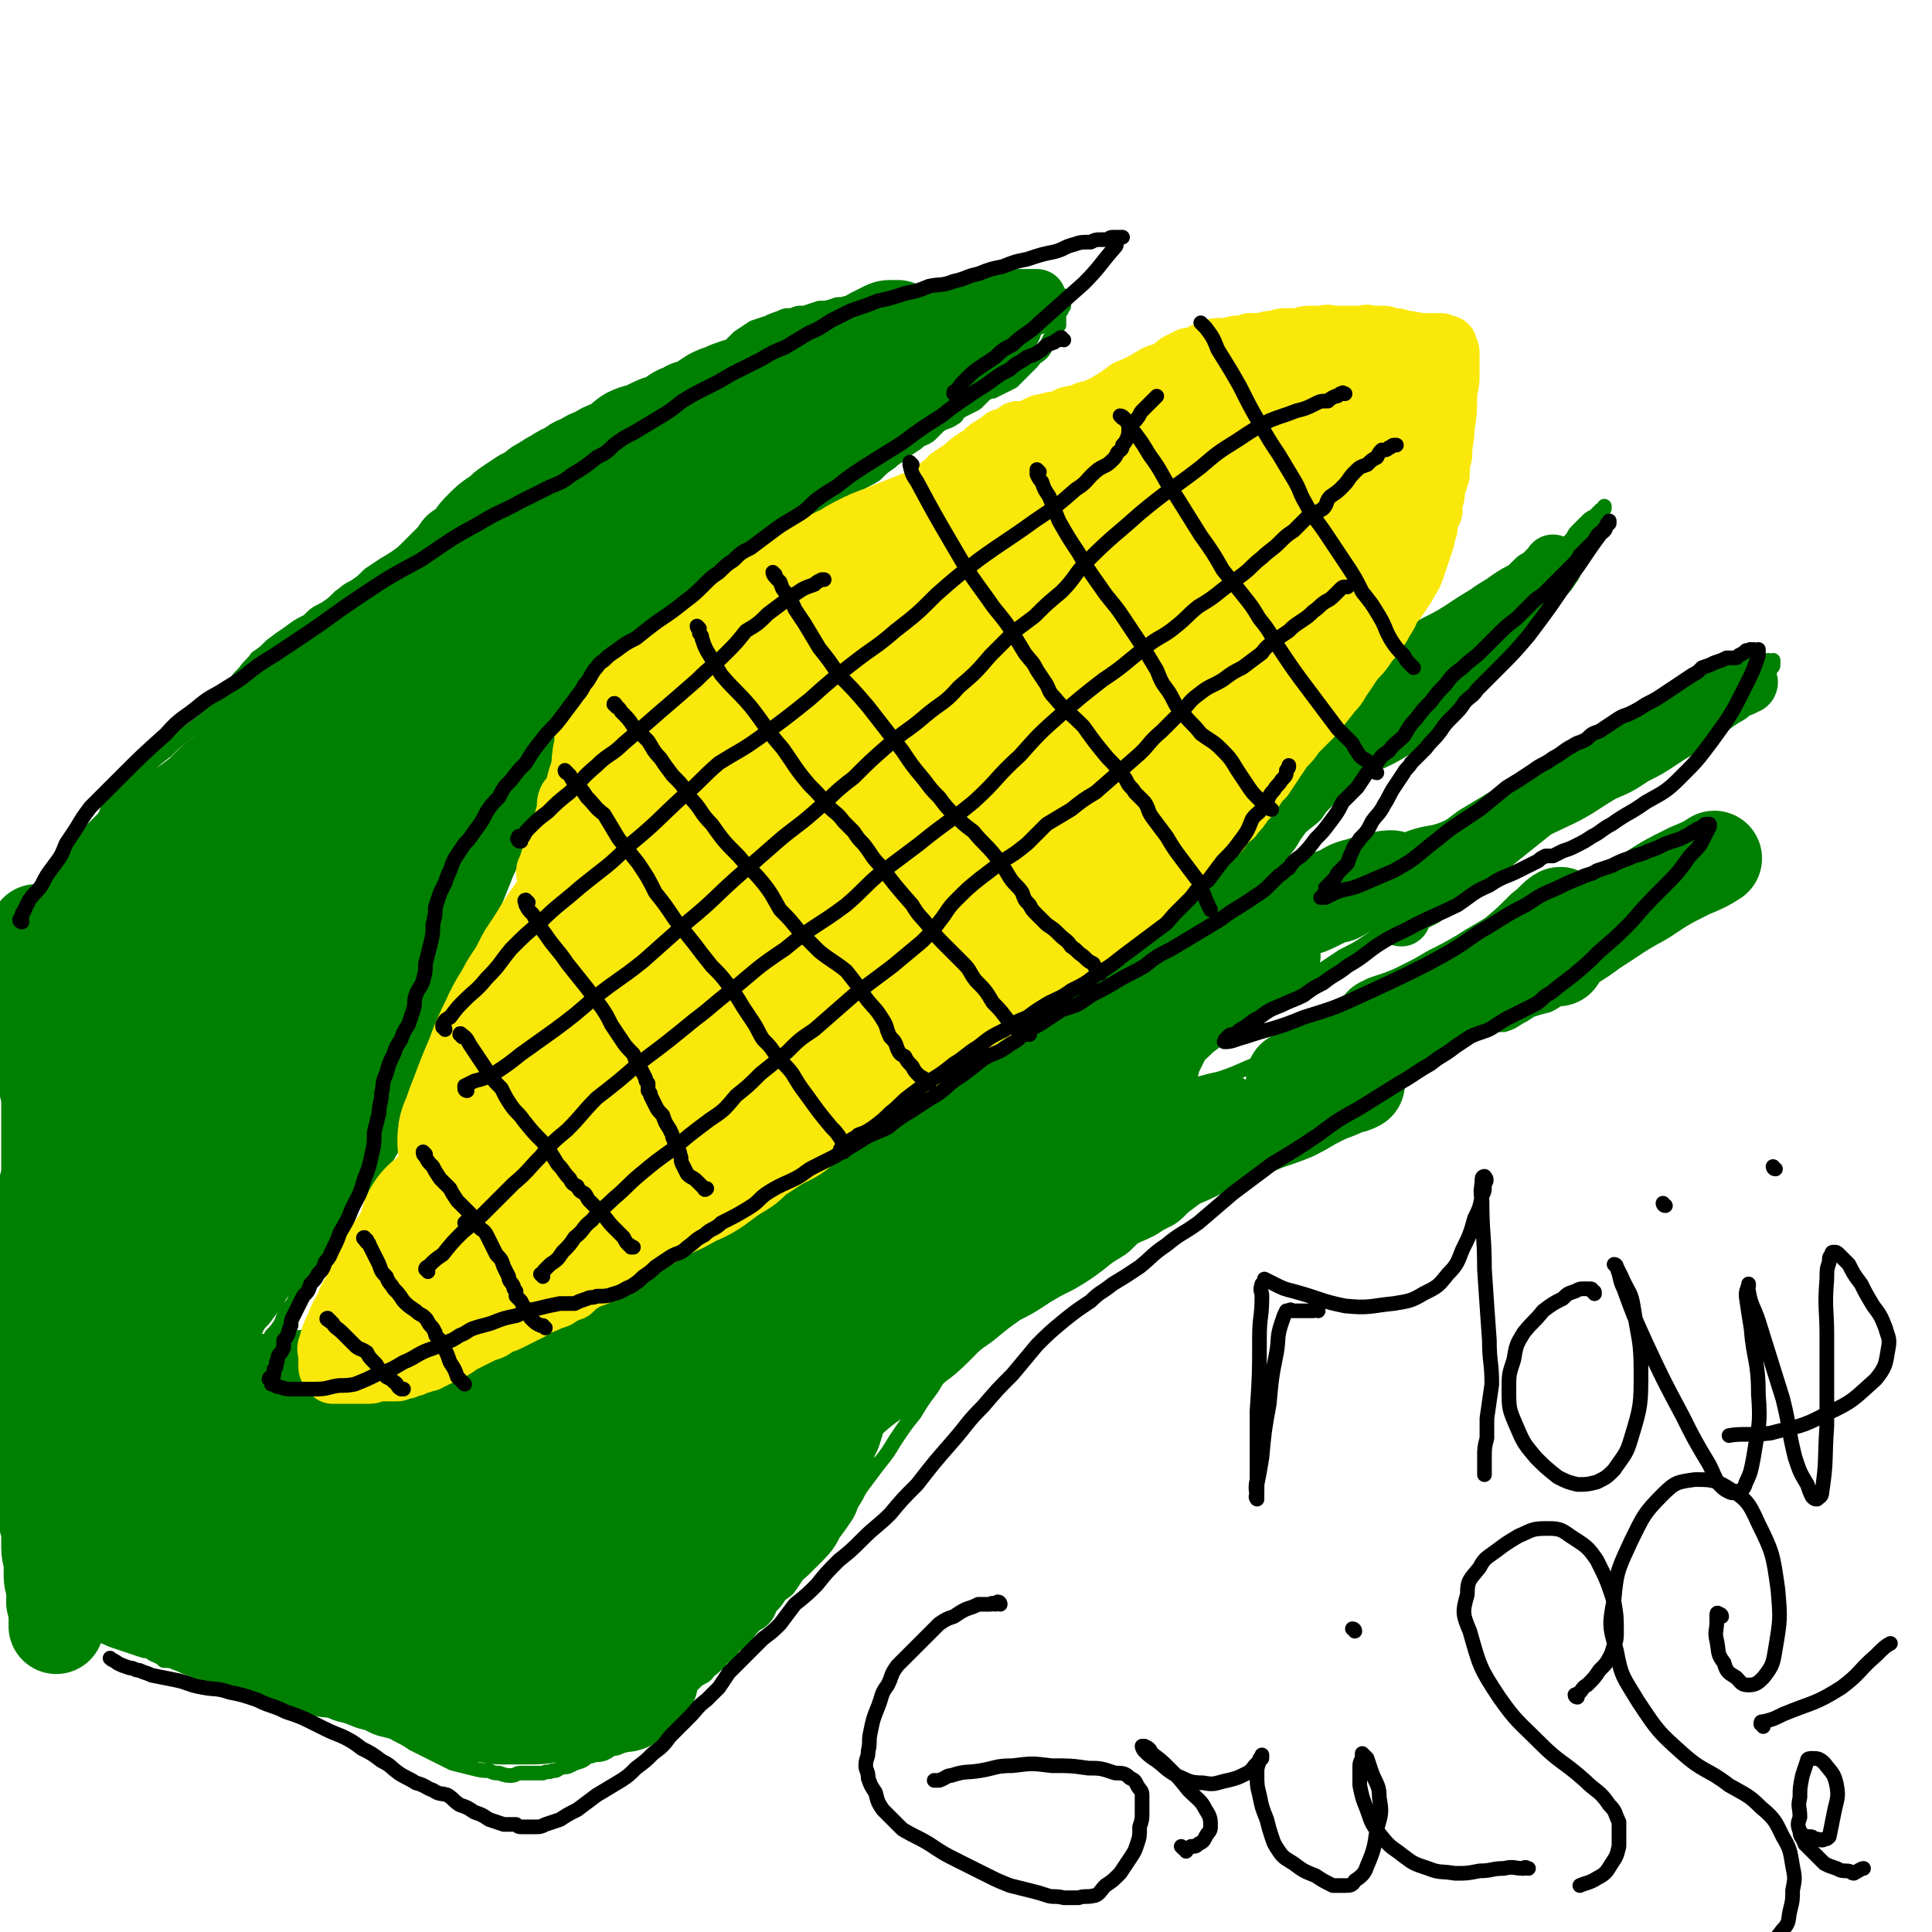<svg viewBox='0 0 790 790' version='1.1' xmlns='http://www.w3.org/2000/svg' xmlns:xlink='http://www.w3.org/1999/xlink'><g fill='none' stroke='#008000' stroke-width='6' stroke-linecap='round' stroke-linejoin='round'><path d='M95,574c0,0 -1,0 -1,-1 0,0 0,0 0,0 1,-1 1,-1 1,-1 1,-1 1,-1 1,-2 1,-1 1,-1 2,-3 2,-2 1,-2 3,-5 1,-2 2,-2 3,-5 2,-2 2,-2 4,-5 2,-3 2,-3 3,-6 2,-2 2,-2 4,-5 1,-3 1,-3 3,-6 2,-2 2,-2 3,-5 1,-2 1,-2 2,-5 1,-2 1,-2 2,-4 1,-3 1,-2 2,-5 2,-2 2,-2 3,-5 2,-3 2,-3 4,-7 2,-3 2,-3 4,-7 3,-3 3,-3 5,-6 2,-3 2,-3 4,-6 1,-3 2,-3 3,-5 2,-2 2,-2 4,-4 2,-3 2,-3 3,-6 2,-2 2,-2 4,-5 2,-2 2,-2 4,-5 1,-1 1,-1 3,-3 1,-2 2,-2 3,-4 1,-2 1,-2 2,-5 1,-2 2,-1 3,-3 1,-3 1,-3 2,-5 0,-2 0,-2 1,-4 1,-1 0,-1 1,-3 0,-1 1,-1 1,-3 1,-2 1,-2 2,-4 1,-1 0,-2 1,-3 2,-3 2,-3 4,-5 1,-2 1,-2 3,-4 1,-3 1,-3 3,-5 0,-2 0,-2 1,-4 1,-2 1,-2 1,-5 1,-3 0,-3 1,-6 1,-3 1,-2 2,-6 0,-2 0,-2 0,-5 1,-2 1,-2 2,-5 1,-3 0,-3 1,-6 0,-3 0,-3 1,-6 1,-4 1,-4 2,-7 1,-4 1,-4 3,-8 2,-4 2,-4 4,-8 2,-4 2,-3 5,-7 2,-3 1,-3 3,-6 2,-3 2,-3 4,-6 2,-3 3,-3 5,-6 2,-3 2,-3 3,-5 2,-3 2,-3 4,-6 1,-2 1,-2 3,-4 2,-3 2,-3 4,-6 1,-2 1,-2 3,-5 2,-3 2,-2 4,-5 2,-3 1,-3 3,-5 2,-3 2,-3 4,-5 2,-2 2,-2 4,-4 3,-3 3,-3 6,-5 2,-3 2,-3 4,-6 2,-3 2,-3 5,-5 2,-3 2,-2 4,-4 2,-2 2,-2 5,-5 2,-1 2,-1 4,-3 2,-2 2,-2 4,-4 2,-3 2,-3 4,-5 3,-2 3,-2 5,-4 3,-2 4,-2 7,-4 3,-2 2,-2 6,-5 2,-2 3,-1 6,-3 2,-2 2,-2 4,-4 3,-1 3,-1 5,-3 2,-1 2,-2 4,-3 2,-2 2,-2 4,-3 1,-2 2,-1 3,-3 3,-1 3,-1 5,-3 2,-1 2,-1 5,-3 3,-2 4,-2 7,-4 3,-3 3,-3 6,-5 2,-2 3,-2 5,-4 3,-2 3,-2 6,-4 2,-2 2,-1 5,-3 2,-2 2,-2 4,-4 3,-2 3,-1 6,-3 2,-1 1,-2 3,-3 2,-1 2,-1 4,-2 2,-1 2,-1 3,-2 2,-2 2,-2 3,-3 2,-1 2,-1 3,-1 2,-1 2,-1 4,-2 2,-1 2,-1 4,-2 2,-2 2,-2 4,-4 2,-2 2,-2 4,-4 2,-3 3,-2 5,-5 1,-2 1,-2 2,-4 1,-2 1,-2 2,-3 1,-1 0,-1 1,-2 0,-1 0,-1 1,-1 0,-1 0,-1 0,-1 -1,0 0,0 0,-1 0,0 0,0 0,0 0,-1 -1,-1 0,-1 0,-1 0,-1 0,-1 0,0 0,0 0,-1 0,0 0,0 0,-1 0,0 1,0 1,0 0,-1 0,-1 0,-1 0,-1 1,0 1,-1 0,0 0,-1 0,-1 0,-1 0,-1 0,-1 0,0 0,0 0,-1 0,0 0,0 0,0 0,-1 0,-1 0,-1 -1,0 -1,0 -1,0 -1,-1 -1,-1 -1,-1 -1,-1 -1,-1 -3,-1 -2,-1 -2,-1 -5,-1 -2,0 -2,0 -5,0 -4,0 -4,0 -7,0 -5,0 -5,0 -9,0 -5,0 -5,-1 -10,0 -5,0 -5,0 -10,1 -5,0 -5,0 -9,1 -4,0 -4,1 -8,1 -3,1 -3,1 -6,1 -3,0 -3,0 -6,1 -2,0 -2,0 -4,0 -2,0 -2,1 -5,1 -3,1 -3,0 -5,1 -3,1 -3,1 -6,1 -3,1 -3,1 -6,2 -3,0 -3,0 -5,1 -3,0 -3,0 -5,1 -3,1 -3,1 -5,2 -3,1 -3,1 -6,2 -3,2 -3,2 -6,4 -2,2 -2,2 -4,4 -3,2 -3,2 -5,4 -2,2 -2,2 -4,4 -2,1 -2,1 -4,2 -2,2 -2,2 -4,3 -2,2 -2,2 -5,4 -2,2 -2,2 -5,3 -3,2 -3,2 -6,4 -2,2 -2,2 -4,3 -3,2 -3,2 -5,3 -2,1 -2,1 -5,2 -2,2 -2,2 -5,4 -3,2 -3,2 -6,4 -4,2 -5,2 -9,4 -4,3 -4,3 -8,6 -4,2 -4,2 -8,4 -5,3 -5,3 -10,5 -5,3 -5,3 -10,6 -5,3 -5,3 -10,6 -4,3 -4,3 -9,6 -5,3 -5,3 -10,6 -4,3 -4,3 -9,6 -3,2 -3,2 -6,4 -3,3 -3,3 -6,5 -4,2 -3,2 -6,4 -3,3 -3,3 -6,5 -4,2 -4,2 -7,5 -4,2 -4,2 -8,5 -3,2 -3,2 -7,5 -3,3 -3,3 -6,5 -2,3 -3,3 -5,6 -3,3 -3,3 -5,7 -3,4 -3,4 -6,7 -3,3 -3,3 -6,6 -4,3 -4,3 -7,5 -4,3 -4,3 -8,7 -4,3 -4,3 -7,6 -4,4 -4,4 -7,7 -3,3 -3,2 -5,5 -3,3 -2,3 -5,6 -1,3 -1,3 -3,5 -2,2 -2,2 -4,4 -2,2 -3,2 -5,4 -2,3 -3,3 -4,5 -3,4 -2,4 -4,7 -2,4 -2,3 -4,7 -2,2 -2,2 -3,5 0,1 0,2 0,2 '/><path d='M99,566c0,0 -1,-1 -1,-1 1,0 1,0 3,1 2,0 2,0 4,0 3,-1 3,-1 6,-1 3,0 3,0 6,0 3,0 3,-1 7,-1 4,0 4,0 8,-1 4,0 4,0 8,-1 4,-1 4,-1 8,-1 3,0 3,0 6,-1 2,0 2,-1 4,-1 2,-1 2,0 3,-1 3,-1 3,0 6,-1 2,-2 2,-2 5,-3 3,-2 3,-2 6,-3 3,-2 3,-2 7,-4 3,-2 3,-2 6,-4 3,-2 3,-2 6,-4 3,-1 3,-1 6,-3 3,-1 3,-1 7,-3 3,-1 3,-2 6,-3 3,-2 3,-2 6,-3 3,-2 3,-2 6,-3 2,-2 2,-2 5,-3 3,-1 3,-1 6,-3 3,-1 3,-1 5,-2 3,-1 3,-1 6,-2 3,-1 3,-1 6,-2 3,-1 3,-1 5,-2 3,-2 3,-1 5,-3 3,-2 3,-2 6,-5 3,-2 3,-3 6,-5 3,-2 3,-2 6,-4 3,-2 3,-2 6,-4 3,-1 3,0 6,-2 2,-1 2,-1 4,-3 3,-1 3,-1 5,-3 4,-2 4,-2 7,-4 3,-1 3,-1 6,-3 3,-2 3,-2 7,-4 3,-2 3,-1 6,-3 4,-2 4,-2 8,-5 4,-2 4,-2 7,-5 4,-3 4,-3 8,-7 5,-4 4,-4 9,-8 4,-3 4,-2 7,-5 3,-2 2,-3 5,-5 1,-2 1,-2 3,-3 2,-2 2,-2 4,-3 2,-2 2,-2 4,-4 2,-3 2,-3 4,-6 3,-3 3,-3 6,-6 3,-3 3,-3 6,-5 3,-3 3,-3 7,-6 3,-3 3,-2 7,-5 3,-1 3,-1 6,-3 2,-1 2,-2 4,-3 1,-1 2,-1 3,-1 2,-1 2,-1 4,-2 1,0 1,0 3,-1 2,0 2,0 4,0 2,-1 2,-1 4,-2 2,-1 2,-1 5,-1 2,-1 2,-1 5,-2 4,-1 4,0 7,-2 5,-2 5,-2 9,-5 5,-3 5,-4 9,-7 4,-3 4,-3 8,-6 4,-4 3,-4 7,-7 5,-4 5,-4 10,-8 6,-4 5,-4 11,-8 6,-3 6,-3 12,-6 5,-3 5,-3 10,-5 3,-2 3,-2 7,-4 3,-2 3,-2 6,-3 3,-2 3,-2 6,-4 3,-2 3,-2 6,-5 3,-3 4,-3 7,-7 3,-4 3,-4 5,-8 3,-4 2,-4 5,-7 2,-3 2,-3 4,-6 3,-3 3,-3 6,-6 2,-3 2,-3 5,-6 2,-2 3,-2 5,-4 2,-2 2,-2 4,-4 2,-2 2,-2 5,-3 2,-2 2,-2 3,-4 2,-2 2,-2 4,-4 3,-2 3,-2 5,-4 3,-3 2,-3 4,-6 2,-2 2,-2 4,-4 2,-3 2,-3 4,-5 3,-3 3,-3 5,-5 2,-2 2,-2 5,-5 2,-2 1,-2 3,-4 2,-2 2,-2 3,-3 2,-2 2,-2 4,-3 1,-1 1,-1 2,-2 1,-1 1,-1 2,-1 0,0 0,-1 0,-1 0,1 0,1 -1,2 -1,2 0,3 -2,6 -3,5 -3,5 -7,10 -4,6 -5,6 -10,11 -4,4 -4,4 -9,9 -5,4 -6,4 -11,8 -5,4 -5,4 -9,7 -3,3 -3,4 -7,7 -3,2 -3,2 -6,4 -2,2 -3,2 -5,4 -2,2 -2,2 -5,4 -1,2 -1,2 -3,4 -1,2 -2,1 -3,3 -2,2 -2,2 -3,4 -2,2 -2,2 -4,4 -2,2 -2,2 -5,5 -3,3 -3,3 -6,7 -3,4 -3,4 -6,8 -3,3 -2,3 -5,6 -3,4 -3,4 -6,7 -3,3 -3,3 -5,6 -3,3 -4,3 -7,6 -3,3 -3,3 -6,6 -3,3 -2,4 -6,7 -2,3 -2,3 -5,5 -3,2 -3,2 -5,4 -1,1 -1,1 -3,2 -1,1 -1,1 -2,2 -1,0 -1,1 -1,1 -1,0 -1,0 -1,0 0,0 -1,0 -1,1 0,0 1,0 1,1 -1,0 -1,-1 -1,0 -1,0 -1,0 0,0 1,0 1,0 2,0 4,-1 4,-1 8,-1 6,0 6,0 12,-1 6,-1 6,-1 12,-3 6,-2 6,-2 12,-4 9,-3 10,-3 19,-7 7,-3 7,-3 14,-6 5,-3 5,-3 10,-6 4,-3 4,-3 8,-6 5,-3 5,-3 10,-6 3,-2 4,-2 7,-3 3,-2 3,-2 6,-4 3,-1 3,-1 6,-3 3,-2 3,-2 5,-4 3,-2 3,-2 6,-4 3,-1 3,-1 6,-3 4,-2 4,-2 8,-3 4,-3 4,-3 8,-5 4,-2 4,-2 8,-4 3,-2 3,-2 7,-4 3,-2 3,-2 6,-3 3,-2 3,-2 7,-3 3,-2 3,-2 6,-4 3,-2 3,-2 7,-3 2,-2 2,-2 5,-3 3,0 3,0 5,-1 2,-1 2,0 4,-1 2,0 2,0 4,-1 1,0 1,0 2,0 1,-1 1,0 2,0 0,-1 -1,-1 0,-2 0,0 0,1 1,1 0,0 0,-1 1,-1 0,0 0,0 0,1 0,0 0,0 0,1 0,0 0,0 0,0 0,1 -1,1 -1,1 0,1 0,1 -1,2 0,2 0,2 -1,4 -2,4 -2,4 -4,6 -3,3 -3,3 -6,6 -4,2 -4,2 -8,5 -5,2 -5,1 -9,4 -4,2 -4,2 -8,5 -5,3 -5,2 -10,5 -5,3 -5,3 -10,6 -5,3 -5,3 -10,5 -4,3 -4,4 -9,7 -4,3 -4,2 -8,5 -6,4 -6,5 -12,9 -5,3 -5,3 -11,6 -6,3 -6,3 -11,7 -6,3 -6,3 -11,7 -6,4 -6,4 -12,8 -6,3 -6,3 -12,7 -5,3 -5,3 -10,7 -6,4 -6,4 -12,7 -6,4 -6,4 -12,8 -6,3 -6,3 -12,7 -6,4 -6,4 -12,8 -5,4 -6,4 -11,8 -4,3 -4,3 -8,6 -3,3 -3,3 -6,5 -2,2 -2,2 -5,4 -1,2 -1,2 -3,3 -1,2 0,2 -1,3 -1,1 -1,1 -1,1 -1,1 0,1 0,1 0,0 -1,1 0,1 2,-1 2,-1 4,-1 9,-2 9,-2 17,-4 9,-3 9,-4 18,-7 7,-3 7,-3 14,-6 8,-4 8,-3 15,-7 10,-5 9,-5 19,-10 10,-5 10,-6 21,-11 7,-3 7,-3 15,-6 4,-2 4,-2 9,-4 3,-2 3,-2 7,-3 4,-2 4,-2 8,-3 4,-2 4,-1 9,-3 4,-1 4,-1 8,-3 4,-2 4,-2 9,-4 4,-2 4,-1 8,-3 4,-2 4,-1 8,-3 3,-2 3,-2 7,-3 3,-2 3,-2 7,-3 3,-2 3,-2 7,-3 2,-1 2,-1 5,-2 2,0 2,0 3,-1 1,0 1,0 3,0 0,-1 0,-1 1,-1 0,0 1,-1 1,0 -1,1 -1,1 -2,2 -2,2 -2,2 -4,4 -4,5 -4,5 -8,9 -5,5 -5,5 -11,9 -5,5 -5,5 -10,9 -4,4 -5,4 -9,7 -4,3 -4,3 -7,5 -4,2 -4,2 -7,4 -2,2 -2,2 -5,4 -3,2 -3,2 -5,3 -4,1 -4,1 -7,2 -3,2 -3,2 -5,3 -3,2 -3,2 -6,3 -3,0 -3,0 -6,1 -4,1 -4,2 -8,3 -5,2 -5,2 -10,4 -6,3 -6,3 -12,5 -5,3 -5,3 -11,6 -11,7 -11,8 -23,14 -11,7 -11,7 -22,13 -7,3 -7,3 -14,6 -3,2 -4,1 -7,3 -5,2 -5,3 -10,5 -5,2 -5,2 -10,4 -5,3 -5,3 -9,7 -5,2 -4,3 -8,6 -4,2 -4,1 -7,3 -3,2 -3,2 -5,3 -3,2 -3,2 -5,3 -3,2 -3,2 -5,3 -3,2 -3,2 -5,4 -3,2 -3,2 -6,4 -2,2 -2,2 -5,3 -2,2 -2,2 -4,3 -2,2 -2,2 -4,3 -2,2 -2,2 -4,4 -2,2 -2,2 -4,4 -3,1 -3,1 -5,3 -2,3 -2,3 -4,5 -3,2 -3,2 -5,5 -2,2 -2,2 -3,5 -3,3 -3,2 -5,5 -2,3 -2,3 -4,6 -3,3 -2,3 -5,7 -3,4 -3,4 -6,9 -4,5 -4,5 -8,11 -3,5 -3,5 -7,10 -3,4 -3,4 -6,8 -3,4 -2,4 -5,8 -2,3 -2,3 -5,6 -2,3 -2,3 -4,6 -3,4 -2,4 -5,7 -3,4 -3,3 -6,7 -2,3 -2,3 -4,6 -2,3 -2,3 -5,5 -2,3 -2,3 -4,5 -1,2 -1,3 -3,5 -2,2 -2,1 -4,3 -2,2 -2,3 -4,5 -2,2 -2,2 -4,3 -1,2 -1,2 -3,4 -2,1 -2,1 -3,3 -2,1 -2,2 -4,3 -2,3 -2,2 -5,4 -2,2 -2,2 -4,4 -1,2 -2,1 -3,3 -2,2 -2,3 -4,5 -2,1 -2,1 -4,3 -2,1 -2,1 -4,3 -1,1 -1,1 -2,3 -1,1 -2,0 -3,1 -2,1 -1,2 -3,2 -2,2 -2,2 -4,3 -2,1 -2,1 -4,1 -1,1 -1,1 -3,2 -3,1 -3,0 -5,1 -2,0 -2,1 -4,2 -3,1 -3,1 -5,2 -2,1 -2,0 -4,1 -2,1 -1,1 -3,1 -2,1 -2,0 -4,1 -3,0 -2,0 -5,0 -2,0 -2,0 -4,0 -2,0 -2,1 -4,1 -2,0 -2,0 -5,-1 -2,0 -2,0 -4,-1 -3,0 -3,0 -7,-1 -4,-1 -4,-1 -8,-2 -4,-2 -4,-2 -8,-4 -4,-2 -4,-2 -8,-4 -3,-2 -3,-2 -7,-4 -3,-2 -3,-2 -7,-3 -2,-2 -2,-1 -5,-3 -3,-1 -3,-1 -6,-2 -2,-1 -2,-1 -4,-1 -3,-1 -3,-1 -5,-2 -3,-1 -3,-1 -5,-1 -2,-1 -2,-1 -5,-2 -1,0 -2,0 -3,0 -2,-1 -2,-1 -4,-1 -3,-1 -3,-1 -5,-2 -4,-1 -4,-1 -7,-1 -3,-1 -3,-1 -6,-2 -4,-1 -4,-1 -8,-2 -3,-1 -3,-1 -7,-2 -4,-2 -4,-1 -8,-3 -3,-1 -2,-1 -5,-2 -2,-1 -3,-1 -5,-1 -1,-1 -1,-1 -3,-2 -3,-1 -2,-2 -5,-2 -3,-1 -3,-1 -6,-2 -3,-1 -3,-1 -6,-2 -3,-1 -2,-1 -5,-2 -3,-1 -3,-1 -6,-1 -2,-1 -2,-1 -4,-1 -2,-1 -2,-1 -4,-1 -2,0 -2,0 -4,0 -1,0 -1,0 -2,0 0,0 0,0 -1,0 -1,0 -1,0 -1,0 -1,0 -1,0 -1,0 0,0 0,0 -1,0 '/></g>
<g fill='none' stroke='#008000' stroke-width='39' stroke-linecap='round' stroke-linejoin='round'><path d='M16,382c0,0 -1,-1 -1,-1 0,1 0,1 1,2 0,3 -1,3 0,5 0,3 0,3 0,6 0,4 0,4 0,8 0,5 0,5 1,10 0,5 0,5 1,10 0,6 0,6 0,11 1,5 1,5 1,11 1,4 1,4 1,8 0,4 0,4 0,9 0,4 0,4 0,8 0,4 0,4 0,8 0,4 0,4 -1,8 0,4 0,4 0,8 -1,4 0,4 0,8 -1,4 0,4 0,9 0,3 0,3 0,7 0,4 0,4 0,7 0,3 -1,3 0,6 0,4 0,3 0,7 0,3 0,3 0,6 0,3 0,3 0,5 0,3 0,3 0,5 0,3 0,3 0,5 0,3 0,3 0,5 0,3 0,3 0,5 0,2 0,2 0,5 0,2 0,2 0,5 0,2 0,2 0,5 0,3 0,3 0,5 0,3 0,3 0,6 0,2 0,2 0,5 0,2 0,2 0,5 0,2 0,2 0,4 0,2 0,2 0,4 0,1 0,1 0,3 0,2 0,2 0,4 0,2 0,2 0,3 1,2 1,2 1,4 0,2 0,2 0,4 0,1 0,2 0,3 0,3 1,3 1,6 0,2 0,2 0,4 0,3 0,3 1,5 0,1 0,1 0,3 1,2 0,2 0,4 0,1 1,1 1,3 0,1 0,1 0,2 0,1 0,1 0,2 0,0 0,0 0,1 0,1 0,1 0,1 0,0 0,0 0,1 0,0 0,0 0,0 '/><path d='M23,383c0,0 -1,0 -1,-1 -1,0 -1,-1 -1,-1 0,0 1,1 1,1 1,0 1,-1 1,-1 1,-1 1,-1 2,-2 2,-2 2,-2 3,-3 2,-2 2,-2 3,-3 2,-3 2,-3 4,-5 3,-3 3,-2 6,-5 2,-2 2,-2 4,-5 3,-3 3,-2 6,-5 4,-4 4,-4 7,-8 4,-4 4,-4 8,-8 4,-3 4,-3 8,-6 4,-3 4,-3 8,-6 3,-3 3,-3 6,-6 4,-3 4,-2 7,-6 3,-2 2,-3 4,-6 3,-3 3,-2 6,-6 2,-3 2,-3 4,-6 3,-3 3,-3 6,-6 2,-2 2,-3 4,-5 2,-2 2,-2 5,-4 2,-1 2,-1 4,-3 2,-2 2,-3 5,-5 2,-2 3,-2 6,-4 3,-2 3,-2 6,-5 3,-2 3,-2 6,-4 3,-2 3,-2 6,-5 3,-2 3,-2 7,-5 3,-3 3,-3 6,-6 3,-3 3,-2 5,-4 2,-2 2,-2 4,-4 3,-3 3,-3 5,-5 2,-2 2,-2 4,-5 3,-2 3,-2 5,-4 2,-3 2,-3 4,-5 3,-3 3,-3 6,-5 3,-2 2,-2 5,-4 3,-2 3,-2 6,-4 3,-1 2,-1 5,-3 1,-1 1,-1 3,-2 3,-2 3,-2 5,-3 3,-2 3,-2 6,-3 2,-2 2,-2 5,-3 3,-2 3,-2 6,-3 3,-2 3,-2 6,-3 4,-2 4,-3 7,-5 4,-2 4,-1 8,-3 4,-2 4,-2 8,-3 3,-2 3,-3 7,-4 2,-2 3,-1 5,-2 3,-2 3,-2 6,-4 2,-1 2,-1 5,-2 2,-1 2,-1 5,-2 2,0 2,0 4,-1 2,-1 3,0 5,-1 2,-1 2,-1 4,-1 2,-1 2,-1 5,-2 2,0 2,0 4,-1 2,0 2,-1 3,-1 2,-1 2,0 4,-1 1,0 1,-1 3,-1 1,-1 1,-1 2,-2 2,-1 2,-1 4,-1 2,-1 2,-1 4,-1 2,-1 2,-1 4,-2 1,0 1,0 2,0 1,-1 1,-1 2,-2 0,0 0,0 1,-1 1,0 1,0 2,-1 1,-1 1,-1 2,-1 1,0 1,0 1,-1 1,0 1,0 1,0 1,-1 1,-1 1,-1 1,0 1,0 2,0 0,0 0,-1 0,-1 2,-1 2,-1 3,-1 2,0 2,0 3,0 '/></g>
<g fill='none' stroke='#008000' stroke-width='24' stroke-linecap='round' stroke-linejoin='round'><path d='M285,231c0,0 -1,-1 -1,-1 0,-1 0,-1 1,-1 1,0 1,0 2,0 2,-1 2,-1 4,-2 2,-1 2,-1 5,-3 3,-2 3,-2 6,-4 3,-2 3,-2 7,-4 4,-3 4,-3 8,-6 5,-3 5,-3 10,-6 4,-3 4,-3 8,-7 3,-2 3,-2 6,-5 2,-2 2,-2 4,-4 2,-2 2,-2 4,-4 2,-3 2,-3 4,-6 2,-2 2,-2 5,-5 3,-3 3,-3 7,-5 3,-2 3,-2 7,-4 3,-2 3,-2 6,-4 2,-2 2,-2 5,-4 3,-2 3,-2 6,-4 2,-1 2,-1 5,-3 2,-2 2,-2 4,-3 2,-2 2,-2 4,-3 2,-1 2,-1 3,-2 2,-1 2,-1 3,-1 0,-1 0,-1 1,-1 0,-1 0,-1 0,-1 1,0 1,0 1,-1 0,0 0,0 1,0 0,-1 0,-1 0,-1 1,0 1,0 1,0 0,-1 0,-1 0,-1 0,-1 1,-1 1,-1 0,0 1,0 1,0 0,0 -1,0 -1,0 -6,6 -6,6 -12,11 -9,8 -9,8 -19,16 -7,5 -7,5 -15,10 -4,2 -4,2 -8,5 -3,1 -3,1 -6,3 -3,1 -3,1 -5,2 -1,1 -1,1 -3,2 0,0 -1,0 -1,0 -1,0 -1,1 -1,1 0,0 -1,0 0,0 0,-1 0,-1 0,-1 2,-1 2,-1 3,-2 5,-3 5,-2 10,-5 5,-4 5,-4 10,-8 5,-3 5,-3 10,-6 4,-4 4,-4 8,-7 3,-3 3,-3 6,-5 3,-2 3,-2 6,-4 2,-2 2,-2 4,-3 2,-2 2,-2 3,-4 1,-1 1,-1 2,-2 1,-1 1,-1 1,-2 1,0 1,0 1,0 1,-1 0,-1 1,-2 1,0 1,0 2,-1 1,0 0,-1 1,-1 1,-1 1,-1 2,-2 2,0 2,0 3,-1 1,0 1,0 2,-1 1,0 1,-1 2,-1 1,0 1,0 2,-1 0,0 0,0 0,-1 0,0 1,0 1,-1 0,0 0,0 0,0 0,0 1,0 1,0 0,0 0,-1 0,-1 -1,0 -1,0 -1,0 -3,0 -3,0 -7,0 -9,2 -10,2 -19,5 -18,7 -18,8 -36,14 -18,7 -18,6 -36,13 -7,3 -7,3 -14,7 -5,2 -5,2 -9,4 -3,2 -2,2 -5,3 -2,1 -2,1 -4,2 -2,1 -3,2 -4,3 '/><path d='M332,190c0,-1 -1,-1 -1,-1 0,-1 0,0 0,0 -2,1 -2,1 -3,2 -3,1 -3,1 -6,3 -4,3 -4,3 -8,6 -4,3 -4,3 -9,6 -5,3 -5,3 -10,6 -6,3 -6,3 -11,7 -5,4 -5,4 -10,7 -4,3 -4,3 -8,6 -3,2 -3,3 -5,5 -3,2 -3,3 -5,5 -2,2 -2,2 -5,4 -2,2 -2,2 -5,4 -3,2 -3,2 -6,5 -3,2 -3,2 -5,5 -3,3 -3,3 -5,6 -3,3 -3,4 -5,7 -2,3 -2,3 -5,7 -3,3 -2,3 -5,7 -3,4 -3,4 -6,8 -3,4 -3,4 -6,9 -3,4 -3,4 -5,8 -3,5 -3,5 -5,9 -3,4 -3,4 -6,9 -2,5 -2,5 -5,9 -3,6 -3,6 -6,12 -3,6 -3,6 -6,12 -4,6 -4,6 -7,12 -3,6 -3,6 -6,12 -3,6 -3,6 -5,12 -3,6 -3,6 -5,12 -3,6 -3,6 -6,12 -2,5 -2,5 -5,11 -2,5 -2,5 -4,10 -3,4 -2,4 -4,9 -2,3 -2,3 -3,7 -1,2 -1,3 -2,5 -1,3 -1,3 -2,6 -1,3 -1,3 -2,6 -1,3 -1,3 -3,6 -1,3 -1,3 -3,6 -1,3 -1,3 -2,6 -1,4 -1,4 -2,7 -1,3 -1,3 -2,6 -1,3 -1,3 -3,6 -1,2 -1,2 -3,5 -1,3 -2,3 -3,5 -1,3 -1,3 -2,6 -1,2 -2,2 -3,4 -1,3 0,3 -1,5 -1,3 -1,3 -2,6 -2,3 -2,3 -3,6 -2,3 -2,2 -4,5 -2,2 -2,2 -3,4 -2,2 -2,2 -3,4 -2,3 -2,2 -4,5 -2,2 -1,2 -3,4 -1,2 -1,2 -2,3 -1,1 -1,1 -2,2 0,0 0,0 0,0 '/><path d='M67,574c0,-1 -1,-1 -1,-1 0,-1 1,0 1,-1 1,-1 1,-1 2,-2 2,-3 2,-3 5,-5 4,-4 4,-4 7,-9 5,-5 4,-5 9,-11 4,-5 4,-5 8,-10 3,-4 3,-4 6,-8 3,-4 3,-4 6,-8 3,-4 3,-3 6,-7 2,-3 2,-3 4,-7 2,-3 2,-3 4,-6 1,-2 1,-2 3,-4 1,-2 1,-2 2,-4 2,-2 2,-2 3,-3 2,-2 2,-2 4,-4 2,-3 2,-3 3,-5 2,-2 2,-2 4,-5 2,-2 2,-2 4,-5 3,-3 2,-3 5,-7 2,-4 2,-4 5,-8 2,-3 2,-3 4,-7 1,-3 1,-3 3,-6 1,-2 1,-2 3,-5 1,-2 1,-2 2,-5 1,-1 1,-1 2,-3 1,-3 0,-3 1,-6 1,-3 1,-3 2,-6 0,-3 0,-3 1,-6 1,-4 2,-4 2,-7 1,-3 1,-4 2,-7 1,-3 1,-3 2,-6 2,-4 2,-4 4,-8 2,-5 3,-5 5,-10 3,-4 3,-4 5,-9 2,-5 2,-5 4,-10 2,-4 2,-4 4,-9 2,-4 2,-4 5,-9 2,-4 2,-4 4,-9 2,-4 2,-4 5,-8 2,-5 2,-4 5,-9 2,-3 2,-3 4,-7 3,-4 3,-4 5,-8 3,-5 2,-6 5,-10 3,-5 4,-5 7,-10 4,-5 4,-5 8,-11 5,-5 5,-5 10,-10 3,-5 4,-4 7,-9 3,-4 2,-4 4,-8 2,-2 2,-2 4,-5 2,-2 2,-2 3,-4 1,-2 1,-2 2,-4 1,-1 1,-1 2,-2 0,-1 0,-1 0,-1 1,-1 1,-1 1,-1 0,-1 -1,-1 -1,0 -2,6 0,8 -4,14 -11,16 -14,15 -27,30 -9,11 -10,11 -19,22 -6,8 -5,8 -11,16 -2,3 -3,3 -5,6 -2,2 -2,2 -3,4 -2,3 -2,2 -4,5 -3,4 -3,4 -6,8 -2,5 -2,5 -4,11 -2,4 -2,4 -4,8 -1,3 -1,3 -2,6 -1,3 -1,3 -2,5 -1,4 -1,4 -1,8 -2,8 -1,8 -2,17 -2,9 -2,9 -5,18 -1,4 -1,4 -3,9 0,2 0,2 -1,4 0,1 0,1 0,2 0,1 -1,1 -1,2 0,1 0,1 0,2 -1,3 -1,3 -1,6 -1,3 -1,4 -2,7 -1,4 0,4 -2,8 -1,3 -2,3 -4,6 -3,4 -3,4 -6,7 -4,5 -4,5 -8,10 -6,8 -5,9 -11,17 -5,6 -5,6 -10,12 -3,3 -3,3 -6,7 -3,3 -3,3 -6,6 -2,3 -2,3 -4,6 -2,3 -2,3 -5,6 -3,5 -2,5 -6,9 -3,5 -3,5 -6,9 -2,3 -3,3 -4,5 -2,2 -1,2 -2,4 -1,0 -1,0 -2,1 0,1 0,1 0,1 -1,0 -1,0 -1,1 0,0 0,0 -1,0 0,0 0,0 0,0 0,0 -1,0 -1,0 0,-2 0,-2 0,-4 5,-14 5,-15 11,-29 8,-17 8,-17 18,-33 10,-15 11,-15 22,-29 8,-11 9,-10 17,-21 6,-8 6,-7 11,-15 4,-7 3,-7 7,-14 3,-6 3,-6 7,-12 2,-5 2,-5 3,-9 3,-7 2,-7 5,-13 3,-8 3,-8 6,-15 4,-11 4,-11 7,-22 4,-9 4,-9 7,-18 2,-4 2,-4 4,-8 1,-3 1,-3 3,-5 1,-2 1,-2 2,-4 0,-1 0,-1 1,-1 0,-1 1,-2 1,-1 -6,11 -6,12 -12,24 -11,23 -11,23 -24,45 -6,11 -7,10 -14,20 -5,8 -5,8 -10,16 -5,8 -5,8 -11,16 -7,9 -8,8 -15,17 -8,10 -7,10 -15,21 -7,9 -8,9 -15,19 -6,9 -5,10 -11,19 -5,8 -5,8 -10,17 -2,3 -2,3 -4,7 -2,3 -2,3 -4,6 -1,3 -1,3 -3,6 -2,3 -2,3 -4,6 -1,1 -1,1 -2,3 -1,1 0,1 -1,2 0,0 0,1 0,1 3,-7 3,-8 6,-15 10,-21 11,-21 21,-42 11,-21 11,-21 21,-41 10,-20 10,-21 20,-41 10,-18 10,-18 20,-36 10,-16 11,-16 21,-33 10,-16 10,-16 20,-32 11,-17 11,-17 23,-33 12,-16 12,-16 24,-31 12,-15 12,-14 24,-29 11,-14 10,-14 21,-28 8,-10 8,-10 16,-19 5,-6 5,-5 11,-11 2,-2 3,-2 5,-4 1,0 2,-2 2,-1 -1,2 -2,3 -4,6 -8,15 -8,14 -17,29 -11,18 -11,18 -22,35 -10,15 -10,15 -20,29 -10,13 -10,13 -21,25 -13,14 -13,14 -26,27 -13,13 -13,12 -26,26 -13,14 -12,14 -25,28 -11,12 -10,12 -21,24 -11,12 -11,12 -22,23 -10,10 -10,9 -20,19 -7,7 -8,7 -14,15 -4,4 -4,4 -7,9 -1,2 -1,2 -2,4 -1,0 0,0 0,1 -1,0 -1,1 0,1 0,-1 0,-2 0,-3 5,-8 5,-9 11,-16 11,-15 12,-15 23,-30 10,-13 9,-14 19,-27 12,-14 12,-14 25,-26 15,-15 16,-13 31,-28 15,-14 14,-14 29,-28 15,-15 15,-15 31,-29 15,-13 15,-12 31,-24 13,-11 13,-11 26,-22 10,-7 10,-7 19,-15 8,-7 8,-6 16,-13 6,-5 6,-5 11,-10 3,-3 3,-3 7,-7 2,-2 2,-2 3,-3 1,-1 1,-1 2,-2 0,0 0,-1 1,-1 0,-1 0,-1 0,-1 -3,1 -3,1 -5,3 -15,7 -16,6 -29,15 -16,10 -16,11 -31,23 -13,10 -13,10 -26,20 -11,9 -10,10 -22,18 -10,7 -10,7 -21,14 -9,6 -9,6 -19,13 -11,8 -11,8 -21,16 -9,7 -9,7 -18,14 -7,5 -7,5 -14,10 -5,5 -5,4 -10,9 -5,4 -6,4 -10,10 -6,8 -5,8 -11,17 -4,6 -4,6 -8,12 -2,4 -3,4 -5,7 -1,1 -1,1 -2,2 -1,1 -1,1 -1,2 -1,0 0,1 0,1 1,-2 1,-3 3,-5 6,-11 6,-11 13,-21 9,-13 9,-13 18,-25 8,-11 8,-11 18,-22 7,-9 7,-9 16,-16 5,-5 5,-5 10,-8 4,-3 4,-3 8,-5 4,-1 4,-1 7,-3 5,-1 5,-1 9,-3 5,-2 5,-1 10,-3 5,-3 5,-3 10,-5 5,-3 7,-4 10,-5 '/></g>
<g fill='none' stroke='#008000' stroke-width='39' stroke-linecap='round' stroke-linejoin='round'><path d='M253,213c0,0 0,-1 -1,-1 0,0 0,0 -1,0 -1,2 -1,2 -2,3 -2,2 -2,2 -4,5 -3,4 -3,4 -7,8 -6,6 -5,6 -11,12 -6,6 -6,6 -13,12 -6,6 -6,6 -13,12 -6,7 -6,7 -13,13 -8,8 -8,9 -16,17 -11,12 -12,12 -23,24 -9,9 -9,9 -17,19 -9,11 -8,12 -16,23 -8,9 -8,9 -16,18 -8,8 -8,8 -15,16 -6,8 -5,9 -11,17 -5,9 -6,9 -10,17 -4,8 -4,8 -7,16 -2,5 -1,5 -3,10 -1,2 -1,2 -2,5 -1,2 -1,2 -2,4 -1,3 -1,3 -1,6 -1,4 -1,4 -2,8 -1,3 -1,3 -2,7 0,3 0,3 0,6 -1,2 -1,2 -2,3 0,2 0,2 0,3 -1,0 -1,1 -1,1 -1,-1 0,-2 0,-3 1,-8 0,-9 2,-17 4,-11 5,-11 10,-21 4,-11 4,-11 9,-21 3,-8 3,-8 7,-16 3,-5 3,-5 6,-9 2,-4 2,-4 3,-8 3,-4 2,-4 4,-9 2,-5 2,-5 5,-10 3,-6 3,-6 6,-11 3,-5 3,-6 5,-11 3,-5 3,-6 5,-11 3,-5 3,-5 7,-10 2,-5 2,-5 5,-9 2,-3 1,-3 3,-5 2,-2 2,-2 3,-3 1,-1 1,-1 2,-2 0,-1 0,-1 0,-1 -1,0 -1,0 -1,1 -7,8 -7,8 -14,16 -11,11 -12,10 -23,20 -8,7 -8,7 -15,13 -7,6 -7,6 -13,12 -5,6 -4,6 -9,13 -3,4 -3,5 -5,10 -3,4 -3,4 -5,8 -2,5 -2,5 -4,10 -2,6 -2,6 -4,12 -1,5 -1,5 -2,11 -2,8 -2,8 -3,15 -1,10 0,11 -1,21 0,8 0,8 0,16 0,5 0,5 0,9 0,2 0,2 1,4 0,2 0,2 0,3 0,1 0,1 1,2 0,0 0,1 0,0 2,-12 2,-13 5,-26 3,-16 3,-16 7,-33 4,-13 3,-13 8,-25 3,-9 3,-9 7,-18 4,-8 3,-8 7,-15 3,-7 3,-7 8,-14 3,-5 3,-4 7,-9 4,-4 4,-4 8,-8 3,-3 3,-3 6,-6 4,-3 5,-3 9,-6 8,-5 8,-5 16,-10 6,-5 6,-5 13,-10 7,-4 7,-5 13,-10 6,-4 6,-4 13,-9 6,-5 6,-5 13,-10 7,-6 7,-6 13,-13 5,-5 4,-6 8,-11 3,-5 3,-5 6,-10 2,-3 2,-3 4,-6 1,-2 1,-2 2,-4 1,0 1,0 1,-1 1,-1 1,-2 1,-1 -2,1 -2,2 -4,4 -13,14 -13,14 -26,29 -10,12 -10,12 -19,24 -8,10 -7,11 -15,21 -6,7 -6,7 -12,15 -5,6 -5,6 -11,12 -4,4 -4,4 -7,8 -2,3 -2,3 -4,6 -2,2 -2,2 -4,3 -1,1 -1,1 -2,3 -1,1 -1,1 -2,3 -1,2 -1,2 -3,4 -2,4 -2,4 -4,8 -5,9 -4,9 -8,18 -5,10 -5,10 -9,21 -3,8 -3,8 -6,16 -1,3 -1,3 -3,6 0,1 0,1 -1,2 0,1 -1,1 -1,1 0,0 0,1 0,1 0,0 0,0 0,-1 1,-9 0,-10 2,-19 5,-20 6,-20 13,-39 5,-16 6,-15 12,-31 5,-13 4,-14 10,-27 6,-11 6,-11 14,-21 7,-8 8,-7 16,-15 4,-5 4,-5 8,-10 1,-3 1,-3 3,-5 2,-3 2,-3 4,-6 2,-3 2,-3 5,-6 2,-4 2,-4 4,-7 2,-4 2,-4 5,-8 2,-2 2,-2 4,-5 1,-1 2,-1 3,-2 0,-1 1,-1 1,-2 0,-1 0,-1 1,-1 0,0 0,0 0,1 '/><path d='M46,648c0,0 -1,-1 -1,-1 1,0 2,1 4,2 2,0 2,0 3,1 3,1 3,1 6,3 3,1 3,2 6,3 4,2 4,1 8,3 4,2 4,1 8,3 2,1 2,1 5,2 3,1 3,1 6,2 3,1 3,1 7,2 3,1 3,2 6,3 3,1 3,1 5,2 4,1 4,1 7,2 2,1 2,1 5,2 3,1 3,1 7,2 4,2 4,1 7,3 4,1 4,1 8,3 4,1 4,1 9,3 4,1 4,1 8,3 4,1 4,1 8,2 3,1 3,2 6,3 3,1 3,1 6,1 2,1 2,1 5,2 2,1 2,0 4,1 2,0 2,0 4,1 3,0 3,0 6,0 3,1 3,1 7,1 5,0 5,0 9,0 6,0 6,0 11,-1 6,0 6,0 11,-1 5,0 5,0 9,-1 4,-1 4,-1 8,-2 2,0 3,0 5,-2 2,-1 2,-1 4,-3 1,-1 1,-1 2,-3 1,-1 1,-1 1,-3 1,-2 0,-2 1,-3 0,-2 0,-2 1,-5 1,-2 1,-3 3,-5 2,-4 3,-3 6,-7 4,-4 4,-4 8,-8 4,-3 4,-3 8,-6 4,-4 4,-4 7,-7 4,-4 4,-4 8,-8 5,-4 4,-4 9,-7 3,-3 3,-3 6,-6 3,-3 2,-3 4,-6 3,-4 3,-4 5,-7 2,-5 1,-5 3,-9 1,-4 1,-4 3,-8 1,-5 1,-5 3,-9 1,-3 1,-3 2,-7 1,-3 1,-3 1,-6 1,-3 1,-3 2,-6 0,-3 0,-3 2,-6 1,-3 1,-3 3,-5 3,-3 3,-3 6,-6 3,-3 3,-3 6,-6 3,-3 3,-3 6,-5 3,-2 3,-2 6,-5 2,-2 2,-2 4,-4 1,-1 1,-1 3,-2 1,-1 1,-1 1,-2 1,-1 1,-1 2,-2 0,-1 0,-1 1,-1 1,-1 1,-1 1,-2 0,0 0,0 1,0 0,-1 0,-1 1,-1 1,-1 1,-1 2,-1 2,-1 2,-1 4,-2 3,-1 3,-1 7,-2 3,-1 3,-1 6,-2 4,-1 4,-1 7,-3 4,-1 4,-1 8,-2 4,-1 4,-1 8,-3 4,-2 4,-2 9,-4 3,-2 3,-2 6,-4 4,-2 4,-2 8,-4 4,-2 5,-2 9,-4 3,-2 3,-2 7,-4 3,-3 3,-3 7,-6 4,-3 4,-3 8,-7 4,-3 4,-3 7,-6 4,-4 3,-4 7,-7 0,0 0,0 0,0 '/><path d='M324,595c-1,0 -1,0 -1,-1 -1,0 0,0 0,0 0,-1 0,-1 0,-1 2,-1 2,0 3,-1 3,-3 3,-3 6,-5 4,-4 4,-4 9,-8 5,-5 4,-5 10,-10 6,-5 6,-4 12,-9 8,-7 7,-7 15,-13 8,-7 7,-8 16,-14 6,-5 6,-5 13,-10 6,-3 6,-3 12,-7 5,-3 5,-3 11,-6 5,-3 5,-3 9,-6 5,-4 5,-4 10,-7 4,-4 4,-4 9,-7 4,-3 4,-3 8,-6 4,-2 4,-3 8,-5 4,-2 4,-2 7,-4 5,-2 5,-2 9,-4 4,-2 4,-2 8,-4 5,-2 5,-2 10,-4 5,-2 5,-2 10,-4 6,-2 6,-2 11,-4 6,-3 5,-3 11,-6 6,-3 6,-2 11,-5 2,0 2,0 4,-1 '/><path d='M530,442c0,0 -1,0 -1,-1 0,0 1,0 2,-1 3,-1 2,-2 5,-3 6,-3 6,-3 12,-6 7,-3 7,-3 13,-7 6,-3 6,-4 12,-7 5,-2 6,-2 11,-4 6,-3 6,-2 12,-5 3,-2 3,-2 7,-4 0,0 0,0 0,0 '/><path d='M566,421c0,-1 -1,-1 -1,-1 0,-1 0,-1 0,-1 1,0 1,0 2,-1 3,-1 3,-1 6,-2 5,-2 5,-2 9,-4 6,-3 6,-3 11,-6 6,-3 6,-3 13,-7 6,-4 7,-4 13,-8 6,-5 6,-5 12,-11 4,-3 5,-5 7,-6 '/><path d='M637,392c0,0 -1,-1 -1,-1 0,-1 1,0 2,-1 2,-2 2,-2 4,-4 5,-3 5,-3 9,-6 11,-7 10,-7 21,-13 9,-6 9,-6 19,-11 5,-2 7,-3 10,-5 '/><path d='M373,524c0,0 -1,0 -1,-1 0,-1 0,-1 1,-1 1,-2 1,-2 2,-4 2,-3 1,-4 3,-7 2,-4 2,-4 5,-8 2,-4 2,-4 4,-8 2,-3 2,-3 4,-7 2,-3 2,-3 5,-7 3,-5 3,-5 7,-9 4,-6 4,-6 9,-11 5,-6 5,-7 11,-12 5,-5 6,-5 11,-10 5,-4 6,-4 11,-8 5,-4 5,-4 10,-7 6,-4 6,-4 11,-8 5,-4 5,-3 10,-7 5,-3 5,-3 9,-7 4,-3 4,-3 8,-6 4,-3 4,-4 8,-7 3,-2 3,-2 7,-4 4,-3 4,-3 7,-5 4,-2 4,-2 8,-4 4,-2 4,-2 8,-4 4,-1 4,-1 8,-3 4,-2 4,-2 8,-3 4,-2 4,-3 9,-4 3,-1 3,-1 7,-2 3,-1 5,-1 6,-1 '/></g>
<g fill='none' stroke='#008000' stroke-width='24' stroke-linecap='round' stroke-linejoin='round'><path d='M573,375c-1,0 -1,-1 -1,-1 -1,0 0,0 0,0 1,-1 1,-2 2,-3 4,-2 4,-2 8,-4 5,-4 5,-3 10,-7 5,-4 5,-4 11,-9 5,-4 5,-4 11,-9 5,-4 5,-4 10,-8 3,-3 3,-3 7,-6 4,-3 4,-3 8,-5 4,-3 4,-3 8,-6 4,-2 4,-2 8,-5 5,-2 5,-2 9,-4 4,-2 4,-2 8,-5 4,-2 4,-2 7,-4 3,-1 4,-1 6,-3 4,-2 3,-2 7,-4 2,-2 3,-2 6,-3 2,-2 2,-2 4,-3 2,-2 2,-2 4,-3 2,-1 2,-1 3,-2 2,-1 2,-1 4,-1 0,-1 0,-1 1,-1 1,0 1,0 1,0 0,0 0,1 -1,1 -3,2 -4,1 -7,4 -7,4 -7,5 -14,10 -6,4 -7,4 -13,8 -6,4 -6,4 -12,7 -6,4 -6,4 -13,7 -10,6 -10,7 -21,12 -6,3 -7,3 -13,6 -7,3 -7,3 -14,7 -8,3 -7,4 -15,7 -6,2 -6,1 -12,3 -7,3 -6,4 -13,7 -9,5 -9,5 -17,10 -8,5 -12,7 -16,9 '/><path d='M432,427c0,0 -1,0 -1,-1 1,-1 1,-1 3,-2 3,-4 3,-4 7,-8 9,-8 9,-8 19,-16 9,-8 9,-8 19,-16 6,-5 6,-4 11,-9 3,-3 3,-3 6,-6 3,-3 3,-3 5,-6 3,-3 4,-3 6,-6 4,-4 3,-5 6,-9 3,-3 3,-3 5,-6 3,-3 2,-3 5,-7 2,-3 2,-3 5,-7 2,-4 2,-4 5,-9 3,-5 3,-5 7,-10 3,-4 3,-5 7,-9 4,-5 4,-5 8,-9 5,-4 5,-4 9,-8 4,-4 4,-4 8,-8 5,-4 4,-4 9,-8 8,-5 8,-4 16,-9 6,-4 6,-4 11,-7 4,-3 5,-3 9,-6 3,-2 3,-2 7,-4 2,-2 2,-2 4,-4 2,-1 2,-1 3,-2 1,-1 1,-1 2,-2 1,-1 1,-1 1,-1 1,-1 1,-1 1,-1 0,0 0,-1 0,0 -1,1 -1,2 -3,4 -7,7 -8,7 -14,14 -12,13 -11,14 -23,26 -11,12 -10,13 -23,22 -12,8 -13,6 -26,13 -10,7 -10,7 -19,15 -9,7 -9,8 -18,16 -4,4 -4,4 -8,7 -3,3 -4,3 -7,6 -3,2 -3,2 -5,5 -2,3 -2,3 -4,6 -3,3 -3,3 -6,6 -5,7 -5,7 -10,15 -5,7 -5,7 -10,15 -7,10 -7,10 -15,21 -5,7 -4,8 -10,14 -5,7 -6,7 -12,13 -7,7 -8,6 -14,14 -8,8 -8,8 -14,17 -8,11 -8,12 -16,23 -7,11 -7,11 -16,21 -6,7 -7,7 -13,13 -3,4 -3,4 -6,7 -2,3 -2,3 -4,5 -1,1 -1,1 -1,2 -1,0 0,1 -1,1 0,0 0,0 0,0 '/><path d='M528,391c-1,0 -1,-1 -1,-1 -1,0 -1,1 -1,1 -3,2 -3,1 -5,3 -6,4 -6,4 -11,8 -8,6 -8,6 -16,12 -7,6 -7,7 -14,13 -7,6 -8,6 -15,11 -5,5 -5,5 -11,11 -4,4 -4,4 -8,8 -3,4 -3,4 -6,7 -3,4 -2,4 -6,8 -4,5 -5,5 -9,10 -4,5 -4,5 -8,10 -2,3 -3,3 -5,6 -2,3 -2,3 -3,5 -2,2 -1,2 -3,4 -1,1 -1,1 -2,3 -1,1 -1,1 -1,2 0,1 1,2 0,3 0,0 -1,0 -1,1 0,0 0,0 1,0 1,0 2,0 3,-1 7,-2 8,-1 14,-5 7,-3 6,-5 12,-10 6,-4 6,-4 12,-8 3,-4 3,-4 7,-7 3,-3 3,-3 6,-7 3,-3 3,-3 6,-7 3,-4 3,-4 5,-8 3,-5 3,-5 5,-10 2,-5 2,-5 3,-10 2,-4 2,-5 3,-9 2,-4 2,-4 4,-8 2,-5 2,-5 5,-9 3,-4 3,-4 6,-9 3,-4 3,-4 6,-7 3,-5 3,-5 7,-9 2,-3 2,-3 5,-6 3,-3 3,-3 6,-5 3,-2 3,-2 6,-4 2,-2 2,-2 5,-3 1,-1 1,-1 3,-2 1,-1 1,-1 2,-1 1,-1 0,-1 1,-2 0,0 1,0 1,0 -3,2 -4,2 -7,4 -5,4 -5,5 -10,9 -9,7 -9,7 -17,14 -12,9 -12,9 -23,17 -10,8 -10,8 -20,15 -7,5 -7,5 -13,10 -6,5 -6,5 -11,9 -5,4 -5,4 -10,7 -4,3 -4,3 -9,6 -4,2 -4,2 -8,5 -3,3 -3,2 -7,5 -5,4 -5,4 -9,7 -8,7 -8,7 -16,13 -12,10 -12,9 -23,19 -12,10 -12,10 -24,21 -11,11 -11,11 -22,22 -9,9 -8,9 -17,18 -7,8 -8,7 -15,15 -6,6 -6,5 -11,12 -4,4 -3,4 -7,9 -2,4 -2,4 -5,8 -3,6 -3,6 -6,11 -3,5 -3,6 -5,11 -2,3 -2,3 -3,6 -1,2 -1,2 -1,4 0,1 -1,1 -1,2 0,0 0,1 0,1 0,0 1,0 1,0 4,-1 4,-1 7,-3 12,-7 13,-6 24,-14 17,-11 16,-12 32,-25 16,-14 16,-14 32,-29 15,-15 14,-16 30,-32 14,-14 14,-14 29,-29 13,-12 13,-12 25,-24 9,-10 9,-10 17,-20 5,-7 5,-7 10,-15 3,-5 3,-5 6,-10 2,-3 2,-3 5,-6 1,-1 1,-1 2,-3 1,-1 1,-1 1,-2 1,0 1,-1 1,-1 -2,3 -2,4 -5,7 -11,13 -11,13 -22,26 -16,15 -16,15 -32,30 -14,14 -14,14 -29,26 -13,11 -13,11 -27,21 -9,7 -9,7 -19,13 -6,4 -6,4 -12,8 -3,1 -4,2 -5,3 '/><path d='M93,575c-1,0 -1,-1 -1,-1 -1,0 0,0 0,0 1,-1 1,-1 2,-1 2,-1 2,-1 3,-1 2,-1 3,-1 5,-2 2,-1 2,-1 5,-1 2,-1 2,-1 4,-2 3,-1 3,0 6,-1 3,-1 3,-1 6,-2 4,-1 4,-1 7,-1 4,-1 4,-1 8,-2 4,-1 4,-1 8,-2 4,-1 4,-1 7,-2 4,-2 4,-1 8,-3 3,-1 3,-1 6,-3 3,-1 3,-1 6,-3 3,-1 3,-1 6,-2 3,-1 3,-1 6,-3 3,-2 3,-2 5,-3 3,-2 3,-2 7,-3 3,-2 3,-2 7,-4 5,-2 5,-2 9,-5 5,-2 5,-2 10,-4 5,-2 5,-3 10,-5 5,-2 5,-1 11,-3 5,-3 5,-3 10,-6 5,-3 5,-3 11,-7 5,-3 5,-3 10,-6 4,-2 4,-2 8,-4 5,-2 5,-2 9,-4 3,-2 3,-2 7,-4 5,-3 5,-3 9,-6 5,-3 5,-3 10,-6 5,-3 5,-2 9,-5 4,-2 4,-2 8,-4 3,-2 3,-2 6,-4 2,-1 1,-2 4,-3 2,-1 1,-1 4,-2 1,-1 1,-1 3,-2 3,0 3,0 5,-1 2,-1 2,-2 4,-3 3,-2 3,-2 6,-4 4,-3 4,-3 7,-5 5,-3 5,-3 9,-6 4,-3 4,-4 8,-6 3,-3 3,-3 7,-5 3,-2 3,-2 6,-4 3,-2 3,-2 5,-4 3,-2 3,-2 6,-4 3,-2 3,-2 6,-3 3,-2 3,-2 6,-4 2,-1 3,-1 5,-2 3,-2 3,-2 5,-3 2,-1 2,-1 4,-2 1,0 1,0 2,-1 0,0 0,0 1,0 0,0 1,0 1,0 '/></g>
<g fill='none' stroke='#008000' stroke-width='79' stroke-linecap='round' stroke-linejoin='round'><path d='M415,442c0,0 -1,-1 -1,-1 0,0 0,1 -1,1 -1,1 -2,1 -3,2 -3,1 -3,1 -5,3 -3,1 -3,1 -5,3 -2,1 -2,1 -4,3 -2,1 -2,1 -4,3 -2,1 -2,1 -4,3 -2,2 -3,2 -5,4 -3,2 -3,3 -6,5 -2,2 -2,2 -5,4 -3,2 -3,2 -5,4 -3,2 -3,2 -6,5 -2,2 -2,2 -4,4 -2,2 -2,2 -3,3 -2,2 -2,2 -3,3 -2,2 -2,2 -3,3 -2,2 -2,2 -3,3 -2,2 -2,2 -4,3 -2,2 -2,2 -4,3 -2,2 -1,2 -3,4 -1,2 -1,2 -3,3 -1,1 -1,1 -3,2 -1,1 -1,2 -3,3 -1,0 -1,1 -3,1 -1,0 -1,0 -2,0 -1,0 -1,0 -2,1 0,0 0,0 -1,1 -1,0 -1,1 -2,1 -1,1 -1,0 -3,1 -1,0 -1,1 -2,1 -2,1 -2,1 -5,1 -3,1 -3,1 -6,2 -2,0 -3,0 -5,0 -3,1 -3,1 -6,2 -5,1 -5,1 -9,2 -5,2 -5,3 -10,5 -5,3 -5,3 -10,6 -5,3 -5,2 -9,4 -4,3 -4,3 -8,5 -4,2 -4,2 -8,4 -3,1 -3,2 -7,3 -3,2 -3,3 -7,4 -3,1 -3,1 -7,2 -3,1 -3,2 -6,3 -2,0 -2,0 -5,1 -2,1 -2,1 -4,2 -3,0 -3,0 -6,0 -4,1 -4,1 -8,2 -3,1 -3,1 -7,2 -4,2 -4,2 -8,3 -3,2 -3,2 -6,3 -2,1 -2,1 -5,2 -3,0 -3,0 -6,1 -4,0 -4,0 -7,1 -4,0 -4,0 -7,1 -4,0 -4,0 -8,1 -4,0 -4,0 -8,1 -3,0 -3,0 -6,0 -3,1 -3,1 -5,1 -3,0 -3,0 -5,0 -2,1 -2,1 -4,1 -3,0 -3,0 -5,1 -3,0 -3,-1 -5,0 -2,0 -2,0 -5,0 -1,0 -1,0 -3,0 -2,0 -2,1 -4,1 -2,0 -2,0 -3,0 -2,0 -2,0 -3,1 -2,0 -2,0 -3,0 -2,0 -2,0 -3,0 -1,0 -1,0 -1,0 -1,0 -1,0 -2,0 0,0 0,0 -1,1 0,0 0,0 -1,0 -1,0 -1,0 -1,0 -1,0 -1,0 -1,0 -1,0 -1,0 -1,0 -1,0 -1,0 -1,0 0,-1 0,-1 -1,-1 0,0 0,0 0,0 '/><path d='M91,399c0,0 -1,-1 -1,-1 0,0 0,0 0,0 0,1 0,1 0,2 -1,2 -1,2 -2,4 -2,4 -2,4 -3,7 -3,6 -3,6 -6,12 -2,4 -3,4 -5,9 -2,5 -2,5 -5,9 -1,3 -1,3 -2,6 -2,4 -2,4 -3,8 -2,5 -2,5 -4,9 -2,5 -2,4 -4,9 -2,4 -2,4 -3,8 -1,3 -1,3 -3,6 -1,4 -1,4 -2,7 -1,4 -1,4 -1,8 -1,4 -1,4 -2,8 -1,5 0,5 -1,10 -1,5 -1,5 -1,10 -1,4 0,4 0,8 -1,5 -1,5 -1,9 0,3 0,3 0,7 0,3 0,3 0,6 0,3 0,3 0,6 0,3 0,3 0,6 1,4 1,4 1,8 0,4 0,4 1,8 1,4 0,4 1,8 1,4 1,4 3,8 1,3 1,3 3,7 2,3 3,2 4,5 2,2 1,2 3,4 1,2 2,2 4,4 2,2 2,2 4,4 2,2 2,2 5,4 3,2 3,2 5,4 3,2 3,2 6,3 2,2 2,2 4,3 2,2 2,2 4,3 2,2 2,2 4,3 2,1 2,1 4,2 2,1 2,1 5,2 3,1 3,1 6,3 3,1 3,1 6,2 3,1 3,1 6,2 3,1 3,1 5,2 3,1 3,1 6,1 4,1 4,1 8,1 9,0 9,0 18,-1 12,-1 12,1 24,-2 10,-2 10,-3 21,-7 7,-3 7,-3 14,-6 4,-3 4,-3 8,-6 3,-2 3,-2 6,-5 3,-3 3,-3 7,-6 2,-2 2,-2 4,-5 2,-2 2,-2 3,-4 1,-2 1,-1 2,-3 1,-2 1,-2 2,-4 0,-2 0,-2 1,-4 0,-3 0,-3 1,-6 1,-3 1,-3 2,-6 2,-3 2,-3 4,-6 3,-3 4,-3 7,-5 5,-4 6,-3 10,-7 4,-3 4,-4 7,-7 '/><path d='M134,634c0,-1 -2,-1 -1,-1 0,-1 1,0 3,0 6,0 6,0 13,-2 13,-2 13,-2 26,-6 14,-4 14,-4 28,-9 12,-4 12,-4 23,-9 9,-3 9,-3 17,-8 8,-4 8,-4 16,-9 4,-3 4,-3 8,-6 3,-2 3,-2 6,-4 2,-2 2,-2 4,-3 1,-1 1,-1 1,-1 '/><path d='M217,630c0,0 -1,-1 -1,-1 1,0 2,1 3,0 7,-1 7,-1 14,-3 15,-6 15,-6 29,-13 13,-6 13,-7 25,-15 7,-5 6,-6 13,-11 2,-3 2,-3 4,-5 '/><path d='M225,671c-1,0 -2,0 -1,-1 2,-4 3,-4 6,-7 10,-11 10,-10 19,-21 8,-10 7,-10 15,-21 6,-9 6,-9 12,-17 3,-6 3,-6 6,-11 2,-5 1,-5 3,-9 2,-5 2,-5 4,-9 3,-4 3,-4 6,-9 3,-5 3,-5 6,-9 4,-6 3,-6 8,-11 4,-6 5,-6 10,-11 4,-5 6,-6 10,-10 '/><path d='M197,655c0,-1 -2,-1 -1,-1 1,-2 2,-2 4,-4 12,-10 13,-10 24,-20 16,-13 16,-13 31,-27 11,-11 11,-11 22,-23 6,-6 6,-7 12,-13 1,-1 1,-1 2,-2 '/></g>
<g fill='none' stroke='#FAE80B' stroke-width='24' stroke-linecap='round' stroke-linejoin='round'><path d='M240,302c0,0 0,0 -1,-1 0,0 -1,-1 0,-1 0,0 1,1 1,1 1,0 1,0 2,-1 1,-1 1,-1 1,-1 2,-2 2,-2 4,-3 2,-2 2,-2 4,-4 3,-2 3,-2 7,-4 3,-3 3,-3 7,-6 3,-2 4,-1 7,-3 3,-2 3,-2 6,-4 2,-1 2,-1 5,-2 2,-1 2,-1 4,-3 3,-1 3,0 5,-2 2,-1 2,-1 4,-3 1,-1 1,-1 3,-2 1,-1 1,-1 3,-1 0,-1 0,-1 1,-1 1,-1 1,-1 2,-2 2,-1 2,-1 3,-2 2,-1 2,-1 3,-2 3,-2 3,-2 5,-3 3,-2 3,-2 5,-4 2,-2 1,-2 3,-4 2,-2 2,-2 4,-3 2,-2 3,-1 5,-3 2,-2 2,-2 4,-4 2,-2 2,-1 4,-3 3,-2 3,-2 5,-3 2,-2 2,-2 4,-4 3,-2 3,-2 5,-3 2,-2 2,-3 4,-4 3,-2 3,-2 6,-4 3,-2 3,-2 6,-4 3,-2 3,-3 5,-5 3,-2 3,-2 7,-4 2,-3 3,-2 5,-5 3,-2 3,-2 6,-4 2,-2 2,-2 5,-4 2,-1 2,-1 4,-3 1,-1 1,-1 3,-2 1,-1 2,-1 4,-3 1,0 1,0 3,-1 2,-1 2,-1 3,-2 2,0 2,0 4,0 2,-1 2,-1 4,-2 2,-1 2,-1 4,-1 2,-1 3,-1 5,-1 2,-1 2,-1 4,-2 4,-1 4,0 7,-2 4,-1 4,-1 8,-3 5,-3 5,-3 9,-6 5,-2 5,-2 10,-5 3,-2 3,-1 7,-3 2,-1 2,-2 4,-3 2,-1 2,-1 4,-2 1,0 1,0 3,0 1,-1 1,-1 2,-1 1,-1 1,-1 1,-1 1,0 1,0 2,-1 1,0 1,0 1,0 2,-1 2,-1 3,-1 1,0 2,0 3,0 3,0 3,-1 5,-1 3,0 3,0 5,-1 3,0 3,0 5,0 3,-1 3,-1 6,-1 2,-1 2,-1 5,-1 2,0 2,0 4,0 2,0 2,-1 4,-1 2,0 2,0 4,0 2,0 2,0 3,0 1,-1 1,0 2,0 1,0 1,0 3,0 0,0 0,0 1,0 1,0 1,0 1,0 1,0 1,0 1,0 1,0 1,0 2,0 1,0 1,0 1,0 2,0 2,0 4,0 0,0 0,0 1,0 1,0 1,-1 1,0 2,0 2,0 4,0 1,0 1,0 3,0 1,0 1,1 3,1 1,0 1,0 2,0 1,0 0,1 1,1 1,0 1,0 2,0 0,0 0,0 1,0 1,0 1,0 2,1 1,0 1,-1 3,0 2,0 2,0 4,0 1,1 1,0 3,0 1,0 1,0 2,0 1,0 0,1 1,1 0,0 0,0 0,0 1,0 1,0 1,0 0,0 0,0 1,0 0,1 0,0 0,1 0,0 0,0 0,1 0,0 1,0 1,1 0,1 0,1 0,3 0,3 0,3 0,7 0,4 -1,4 -1,9 0,5 0,6 -1,11 0,6 -1,6 -1,12 -1,4 -1,4 -1,8 -1,3 -1,3 -2,6 0,3 0,3 -1,5 0,2 0,2 0,4 -1,2 -1,2 -2,3 0,2 0,2 0,4 -1,2 -1,2 -1,4 -1,3 -1,3 -2,6 -1,3 -1,3 -2,6 -1,3 -1,3 -3,6 -1,2 -1,2 -3,5 -2,3 -2,3 -4,5 -1,3 -1,3 -3,6 -1,2 -1,2 -3,5 -2,3 -2,2 -4,5 -2,3 -2,3 -5,6 -2,3 -2,3 -4,6 -3,4 -2,4 -5,7 -4,5 -4,5 -7,9 -4,4 -4,4 -8,8 -2,3 -2,3 -5,6 -2,3 -2,3 -4,6 -2,3 -2,3 -4,6 -2,2 -2,2 -4,5 -2,3 -2,3 -4,5 -2,3 -2,3 -4,5 -1,2 -1,1 -3,3 -2,2 -2,2 -3,4 -3,2 -3,2 -5,4 -2,2 -2,2 -4,5 -2,2 -2,2 -4,4 -1,2 -1,2 -3,4 -2,2 -3,1 -5,3 -2,2 -2,2 -4,4 -2,1 -2,1 -4,3 -2,1 -2,1 -4,3 -2,2 -2,2 -4,4 -2,2 -2,2 -5,4 -3,3 -4,2 -7,5 -3,2 -3,2 -6,4 -3,3 -3,2 -6,5 -3,2 -3,3 -6,5 -4,3 -4,3 -8,6 -3,2 -4,2 -7,4 -4,2 -4,2 -8,5 -3,2 -3,2 -7,4 -2,2 -2,2 -5,3 -4,2 -4,2 -7,4 -4,3 -4,3 -8,5 -4,2 -4,2 -8,5 -4,3 -4,3 -8,6 -4,3 -4,3 -8,5 -4,3 -4,3 -8,5 -5,4 -4,4 -9,8 -5,3 -5,3 -10,6 -4,3 -4,2 -8,5 -3,2 -3,3 -6,5 -3,2 -3,2 -6,4 -3,2 -3,2 -6,5 -3,1 -3,1 -6,3 -2,2 -2,2 -5,3 -2,2 -2,2 -4,4 -3,2 -3,1 -5,3 -2,2 -2,2 -5,4 -2,2 -2,2 -5,4 -2,1 -2,1 -5,3 -2,1 -2,1 -5,3 -2,1 -2,1 -4,3 -2,1 -2,1 -4,3 -2,1 -2,1 -4,2 -3,1 -3,1 -5,2 -2,2 -2,2 -4,3 -3,1 -3,1 -5,2 -3,2 -3,2 -5,4 -3,1 -3,1 -6,3 -3,1 -3,1 -5,2 -3,1 -3,1 -6,3 -2,1 -2,1 -4,2 -2,1 -2,1 -4,2 -2,1 -2,1 -5,2 -2,1 -1,1 -3,2 -3,1 -3,1 -5,2 -2,1 -2,1 -4,2 -2,1 -2,1 -4,2 -1,1 -1,1 -3,2 -1,1 -1,1 -3,1 -1,1 -1,1 -3,2 -1,0 -1,0 -2,1 -1,0 -1,0 -2,1 -1,0 -1,0 -2,0 -1,1 -1,1 -2,1 -1,0 -1,0 -2,1 -2,0 -2,0 -3,1 -1,0 -1,0 -3,0 0,1 0,1 -1,1 -2,0 -2,0 -3,0 -2,0 -2,0 -5,0 -1,0 -1,1 -3,1 -1,0 -1,0 -3,0 -1,0 -1,0 -2,0 -1,0 -1,0 -2,0 0,0 0,0 -1,0 -1,0 -1,0 -2,0 -1,0 -1,0 -2,0 -1,0 -1,0 -1,0 -1,0 -1,0 -1,0 -1,0 -1,0 -1,0 -1,-1 0,-1 -1,-1 0,0 0,0 0,0 0,0 0,0 0,-1 0,0 -1,0 -1,-1 0,0 0,0 0,-1 0,-2 0,-2 0,-3 0,-3 -1,-3 0,-5 1,-4 1,-4 3,-8 2,-6 3,-5 5,-11 3,-5 3,-5 5,-10 3,-5 2,-5 5,-10 3,-5 3,-5 6,-9 3,-5 3,-5 6,-9 3,-4 3,-5 5,-9 3,-4 4,-4 7,-9 3,-5 2,-5 5,-11 3,-6 3,-6 5,-13 3,-6 4,-6 7,-12 3,-7 3,-7 7,-13 7,-11 7,-11 14,-22 9,-14 9,-14 18,-27 8,-11 9,-11 16,-22 5,-8 5,-8 9,-17 4,-7 4,-7 6,-13 2,-6 2,-6 3,-11 1,-5 1,-5 1,-10 0,-3 1,-3 1,-7 -1,-1 -1,-1 -1,-3 0,-2 0,-2 -1,-3 0,0 0,0 -1,0 '/><path d='M240,312c-1,0 -1,-1 -1,-1 -1,0 -1,0 -1,0 0,1 0,1 0,1 -1,3 -1,3 -2,6 -2,7 -1,7 -3,15 -3,11 -3,12 -6,23 -5,15 -4,15 -10,30 -4,12 -4,12 -9,24 -3,6 -4,6 -7,12 -1,1 -1,1 -2,3 '/><path d='M233,328c0,-1 -1,-2 -1,-1 -1,2 0,3 -1,6 -3,11 -4,11 -7,21 -1,2 -1,2 -1,3 '/><path d='M169,505c0,-1 -1,-1 -1,-1 0,-1 0,0 0,0 '/><path d='M144,538c-1,-1 -2,-2 -1,-1 0,0 0,0 1,1 1,0 1,0 2,1 0,0 0,0 1,0 0,-1 1,-1 1,-3 1,-2 1,-2 1,-4 0,-2 1,-2 1,-5 0,-1 0,-2 0,-3 0,-1 0,-2 1,-3 0,0 1,0 2,1 3,3 3,3 5,6 4,5 4,5 8,10 3,3 3,3 6,6 1,1 1,2 2,3 1,0 1,0 2,0 0,-1 0,-2 -1,-3 0,-4 0,-4 -1,-9 -1,-6 -1,-6 -3,-12 -1,-5 -1,-5 -2,-9 -1,-3 -1,-3 -1,-5 0,-1 -1,-1 0,-2 0,-1 0,-1 1,-1 1,0 1,1 2,2 2,3 2,3 4,6 2,3 2,3 4,6 2,3 2,3 4,5 1,1 0,2 1,2 1,1 1,0 2,0 1,-2 1,-2 1,-4 1,-4 0,-4 0,-8 -2,-5 -2,-5 -4,-10 -1,-3 -1,-3 -2,-7 -1,-2 -1,-2 -2,-3 0,0 -1,-1 -1,-1 0,1 1,2 1,3 1,4 2,4 3,9 1,4 1,4 2,8 1,3 2,3 2,6 0,2 -1,2 -2,4 -1,1 -1,1 -3,2 -2,1 -2,0 -4,1 -1,0 -1,0 -3,0 -2,1 -2,1 -4,2 -2,1 -2,1 -4,2 -1,2 -1,2 -2,3 -2,2 -2,2 -3,3 -2,2 -2,2 -3,5 -2,3 -2,3 -3,6 '/></g>
<g fill='none' stroke='#FAE80B' stroke-width='79' stroke-linecap='round' stroke-linejoin='round'><path d='M187,506c0,0 -1,-1 -1,-1 0,0 0,0 1,0 2,0 2,0 5,0 3,-1 3,-1 7,-2 5,-1 5,-1 10,-2 6,-2 5,-2 11,-4 6,-2 6,-2 11,-4 5,-2 4,-2 9,-5 4,-1 4,-2 8,-3 4,-2 4,-2 8,-4 4,-2 4,-2 9,-4 5,-2 5,-2 10,-5 5,-2 5,-2 9,-5 4,-3 4,-3 9,-6 4,-4 4,-4 9,-7 6,-4 6,-4 12,-7 6,-5 6,-5 12,-9 6,-4 6,-4 12,-8 6,-4 6,-5 11,-9 6,-4 6,-4 12,-9 6,-4 6,-4 11,-9 4,-4 4,-4 9,-8 4,-4 4,-4 7,-8 4,-3 3,-3 7,-7 3,-3 4,-3 7,-6 4,-3 5,-3 9,-7 4,-4 5,-4 9,-8 4,-5 4,-5 7,-10 4,-5 4,-5 8,-10 5,-5 5,-5 9,-11 5,-5 5,-4 9,-9 5,-6 5,-6 9,-11 4,-5 4,-5 8,-9 4,-4 4,-4 7,-8 3,-3 2,-3 5,-6 2,-2 2,-2 4,-5 2,-1 2,-1 3,-3 2,-2 2,-3 3,-5 2,-3 2,-3 4,-6 2,-3 2,-3 4,-6 2,-3 2,-3 5,-7 2,-3 3,-3 5,-7 4,-4 4,-4 7,-8 3,-3 2,-3 4,-6 2,-3 2,-3 4,-6 2,-3 2,-3 3,-5 2,-3 2,-3 3,-5 2,-3 2,-3 4,-6 1,-2 1,-1 2,-4 1,-1 1,-1 1,-3 1,-1 1,-1 1,-2 0,-1 1,-1 1,-1 0,-1 0,-1 0,-2 0,-1 0,-1 1,-1 0,-2 -1,-2 0,-3 0,-1 0,0 0,-1 0,-1 0,-1 0,-2 0,0 0,0 0,0 0,-1 0,-1 0,-2 0,0 1,0 0,-1 0,0 -1,0 -1,0 0,0 1,0 1,0 -1,-1 -1,-1 -1,0 -3,1 -3,0 -6,2 -7,4 -7,4 -14,8 -14,9 -14,9 -28,18 -15,10 -15,10 -30,20 -12,8 -13,7 -26,15 -12,7 -12,7 -24,14 -10,7 -10,7 -19,15 -9,8 -9,9 -17,17 -7,6 -7,6 -14,12 -6,5 -6,5 -11,10 -4,5 -4,5 -8,10 -3,4 -3,5 -7,9 -3,4 -3,4 -6,7 -4,4 -4,3 -7,7 -4,4 -4,5 -7,9 -4,4 -5,4 -9,9 -5,4 -5,4 -10,9 -5,6 -5,6 -10,12 -5,5 -5,6 -10,11 -6,5 -6,5 -11,10 -5,5 -5,5 -10,10 -5,4 -5,4 -10,9 -7,7 -7,7 -14,13 -6,5 -6,5 -12,10 -3,3 -3,3 -6,6 -2,1 -2,1 -4,3 -2,1 -2,1 -3,2 -1,0 -1,0 -3,1 0,1 0,1 -1,1 0,0 0,0 -1,0 0,0 0,0 0,-1 0,-1 0,-1 1,-2 1,-4 1,-4 3,-9 3,-8 3,-8 6,-15 3,-8 3,-8 6,-14 3,-7 4,-7 7,-13 4,-6 4,-6 7,-12 4,-6 4,-6 7,-11 4,-6 4,-6 8,-11 3,-5 3,-5 7,-9 4,-4 4,-4 7,-8 3,-3 3,-3 6,-7 3,-3 3,-3 6,-6 2,-3 2,-3 5,-6 3,-4 2,-4 5,-7 3,-4 3,-5 7,-8 4,-4 4,-4 8,-6 5,-4 5,-4 11,-7 5,-4 5,-4 10,-8 5,-4 5,-4 11,-8 5,-4 5,-4 10,-8 6,-4 5,-5 11,-8 8,-5 8,-5 16,-9 7,-5 8,-4 15,-9 5,-3 5,-4 11,-8 4,-2 4,-2 8,-5 3,-2 3,-2 7,-4 4,-3 4,-3 8,-6 4,-2 4,-2 8,-5 4,-3 4,-3 8,-5 4,-3 4,-3 7,-6 5,-3 5,-3 9,-6 6,-3 6,-3 12,-7 6,-4 7,-3 13,-7 6,-3 6,-3 12,-6 6,-4 5,-4 11,-7 6,-2 6,-2 11,-3 6,-2 6,-3 11,-4 4,-1 4,-1 8,-2 2,-1 2,-1 4,-2 1,0 1,0 2,0 1,-1 1,-1 1,-1 0,0 1,0 1,0 0,0 0,0 0,1 -1,1 -2,1 -3,3 -4,6 -3,6 -8,11 -12,15 -12,16 -26,30 -15,14 -16,14 -32,26 -12,9 -13,8 -25,16 -11,7 -11,7 -23,13 -9,6 -9,5 -19,11 -7,4 -7,4 -15,9 -6,2 -5,3 -11,5 -3,2 -3,2 -6,3 -1,1 -1,1 -2,2 0,1 0,1 -1,1 0,0 -1,1 -1,1 3,-3 3,-4 6,-8 6,-9 5,-9 11,-18 6,-8 5,-9 12,-16 7,-8 7,-8 15,-15 10,-7 10,-7 20,-13 9,-6 9,-6 18,-12 7,-5 7,-5 15,-9 7,-4 7,-4 14,-7 5,-2 5,-2 10,-4 4,-2 4,-2 8,-3 4,-2 3,-3 7,-4 4,-2 4,-2 9,-4 4,-2 4,-1 9,-3 4,-2 4,-2 7,-4 3,-2 3,-2 6,-4 2,-1 2,-1 4,-3 2,-1 2,-1 3,-3 2,-1 2,-1 3,-2 2,-1 2,-1 3,-2 1,0 1,0 2,-1 1,-1 2,-1 3,-2 1,-1 1,-1 2,-2 1,-1 1,-1 2,-2 1,-1 1,-1 1,-2 1,0 1,0 1,0 1,-1 1,-1 1,-1 0,0 1,-1 0,-1 -1,1 -2,1 -4,1 -7,3 -7,4 -14,7 -11,5 -11,5 -21,11 -12,5 -12,5 -23,11 -11,5 -11,5 -21,10 -9,4 -9,4 -18,8 -6,3 -6,3 -13,6 -5,2 -5,2 -10,4 -4,1 -4,1 -8,2 -3,1 -3,2 -7,3 -3,1 -3,1 -6,2 -3,2 -2,2 -5,3 -3,1 -3,1 -6,2 -2,1 -2,1 -5,2 -3,1 -3,1 -6,2 -4,2 -3,3 -7,5 -5,3 -5,2 -10,5 -6,4 -6,4 -12,7 -5,3 -5,3 -11,6 -6,3 -6,3 -11,6 -7,4 -7,4 -13,9 -6,4 -7,4 -13,8 -6,4 -6,4 -12,8 -6,4 -5,5 -11,8 -4,2 -4,2 -9,4 -2,1 -2,1 -5,2 -2,1 -2,1 -5,2 -1,1 -1,1 -2,1 0,0 0,0 0,0 -1,0 -1,0 -1,0 0,-1 0,-1 1,-2 2,-3 2,-3 5,-5 4,-5 4,-5 9,-10 6,-6 6,-6 13,-11 6,-6 6,-6 13,-11 7,-5 7,-5 13,-10 5,-3 5,-4 11,-7 3,-3 3,-3 7,-5 3,-2 3,-1 7,-3 2,-1 2,-1 5,-3 3,-2 3,-1 6,-3 3,-2 3,-2 5,-3 4,-2 4,-2 7,-3 5,-2 5,-2 10,-4 5,-2 5,-2 10,-4 7,-3 7,-2 14,-5 8,-3 8,-3 16,-7 1,0 1,0 3,-1 '/></g>
<g fill='none' stroke='#000000' stroke-width='6' stroke-linecap='round' stroke-linejoin='round'><path d='M195,499c0,-1 0,-1 -1,-1 0,-1 0,0 0,0 -1,0 -1,0 -1,0 -1,1 -2,1 -3,2 '/><path d='M174,472c0,0 -1,-1 -1,-1 0,1 0,1 1,2 1,2 1,2 3,4 1,2 1,2 3,5 2,2 2,2 4,4 1,2 1,2 3,5 2,2 2,2 4,4 2,2 2,2 3,4 1,1 1,1 2,3 1,1 2,1 3,3 1,2 1,2 2,4 1,2 1,2 2,4 2,2 2,2 3,5 1,2 1,2 2,4 0,2 1,2 2,4 0,1 0,1 1,2 0,1 0,1 0,2 1,1 1,1 2,2 1,2 1,2 2,3 1,2 1,2 2,4 2,2 2,2 4,3 0,0 0,0 1,0 1,1 1,1 1,1 '/><path d='M150,507c-1,0 -2,-1 -1,-1 0,0 0,1 1,2 0,0 1,0 1,1 1,2 1,2 2,4 1,2 1,2 2,4 1,3 1,3 3,5 1,3 2,3 3,5 2,2 2,2 4,5 2,2 2,2 5,4 2,2 2,1 4,3 1,1 1,2 2,3 1,1 1,1 2,3 0,1 0,1 1,2 1,1 1,1 2,2 0,2 0,2 1,3 1,2 1,2 2,5 2,3 2,3 3,6 1,1 2,2 3,3 '/><path d='M135,540c-1,0 -2,-1 -1,-1 0,0 0,1 2,2 1,2 2,2 4,4 2,2 2,2 5,5 2,2 2,1 5,3 1,2 1,2 3,4 1,1 1,1 2,3 2,1 2,1 3,3 2,1 2,1 3,2 2,1 1,2 3,3 0,0 1,0 1,0 '/><path d='M189,424c0,-1 -1,-2 -1,-1 0,0 1,0 2,1 1,1 1,1 2,3 2,3 2,3 4,6 2,3 2,3 4,6 2,3 2,3 5,6 2,4 2,4 4,7 2,3 3,3 5,6 4,5 4,5 8,9 3,4 3,4 6,9 3,3 2,3 5,6 1,2 1,2 3,3 1,2 1,2 3,3 1,1 1,2 2,3 2,2 2,2 4,4 3,3 3,4 6,7 2,2 2,2 4,4 1,2 1,2 2,3 1,0 1,1 1,1 0,0 0,0 1,0 '/><path d='M216,369c-1,0 -1,-1 -1,-1 -1,0 0,1 0,2 1,2 1,2 3,4 2,4 2,4 5,8 4,6 5,6 9,12 4,5 4,5 8,10 3,4 3,4 6,8 2,3 2,3 4,7 2,3 2,3 4,6 2,3 2,3 5,6 1,3 1,3 3,6 1,2 1,2 2,4 0,1 0,1 1,2 0,1 0,1 0,3 1,1 1,1 1,2 1,2 1,2 2,4 1,2 1,2 3,4 1,3 1,3 3,6 0,1 1,1 1,3 1,1 0,1 1,2 0,1 0,1 1,2 0,2 1,1 1,3 1,2 0,2 1,4 1,2 1,2 2,4 2,2 2,1 4,3 2,2 2,2 3,3 0,1 1,0 1,0 '/><path d='M232,316c0,0 -1,-1 -1,-1 0,1 1,1 2,2 1,2 1,2 3,4 2,2 2,2 4,5 4,4 3,4 7,7 3,5 3,5 6,10 4,5 4,5 8,10 4,6 4,6 7,12 4,5 4,5 8,11 4,5 4,5 8,10 3,4 3,4 7,9 4,4 4,4 7,8 3,4 3,4 6,9 2,3 2,3 4,6 2,3 2,4 4,7 3,3 3,3 5,6 3,4 4,4 7,8 3,5 3,5 6,9 5,7 5,7 10,13 2,2 2,2 4,5 1,1 1,1 1,2 1,1 0,1 1,1 0,1 0,1 0,1 '/><path d='M252,289c0,-1 -1,-2 -1,-1 1,1 2,1 3,3 3,3 3,3 5,6 3,3 3,3 6,6 2,3 2,4 5,7 2,3 2,3 5,7 4,4 4,4 7,9 5,5 4,6 9,11 5,7 5,7 11,13 5,6 5,5 10,11 4,5 4,6 7,11 4,4 4,4 8,9 4,4 4,4 8,8 5,4 6,4 11,8 4,5 4,5 8,11 3,4 4,4 7,9 2,3 1,3 3,7 2,2 2,2 3,5 1,2 1,2 3,3 1,2 1,2 3,4 1,2 1,2 3,4 2,1 2,1 3,3 1,0 1,0 1,0 '/><path d='M286,257c0,0 -1,-1 -1,-1 0,1 1,1 1,3 1,1 1,1 1,2 1,3 1,3 2,5 3,5 3,5 6,10 6,7 6,6 12,13 7,9 6,9 13,17 5,7 5,8 11,15 4,4 4,4 8,9 3,3 3,2 6,6 2,2 2,2 4,4 2,3 2,3 4,5 4,5 3,5 7,9 6,8 6,8 13,16 3,5 3,4 7,9 3,4 3,4 6,7 4,4 4,4 8,8 3,3 2,3 5,7 4,4 4,4 7,9 3,3 3,3 6,7 2,2 2,3 4,4 1,1 1,1 3,1 1,1 1,1 2,1 '/><path d='M317,235c0,0 -1,-1 -1,-1 0,1 1,2 3,4 1,3 1,3 3,5 1,3 2,3 3,6 2,3 2,3 4,6 3,5 3,5 6,10 4,5 4,5 8,11 6,6 6,6 12,13 7,9 7,9 14,18 4,6 4,6 9,12 3,4 3,4 6,7 3,4 3,4 6,7 4,4 4,4 8,7 4,5 5,5 9,10 3,4 3,4 6,9 2,3 3,3 5,6 1,3 1,3 3,5 1,2 1,2 3,4 2,2 2,2 4,4 3,2 3,2 5,4 3,3 3,2 5,5 3,2 2,2 5,4 2,2 2,2 4,3 1,2 1,2 3,3 0,0 0,0 0,1 '/><path d='M373,190c0,0 0,0 -1,-1 0,0 0,0 0,0 0,0 0,0 0,1 1,4 1,4 3,7 7,13 7,13 14,25 7,12 7,12 15,23 4,6 5,6 9,12 3,5 3,5 6,10 3,4 3,3 5,7 2,3 2,3 4,6 1,2 1,3 3,5 5,6 6,6 12,12 5,7 5,7 10,13 3,3 3,3 5,6 2,2 2,2 3,4 1,2 2,2 3,4 2,2 2,2 4,4 2,3 1,3 3,6 3,4 3,4 6,8 3,5 3,5 6,9 3,4 3,4 6,8 2,2 1,3 3,6 1,3 2,5 3,7 '/><path d='M425,193c0,0 -1,-1 -1,-1 0,1 0,1 0,2 1,2 1,2 2,3 1,3 1,3 3,6 2,5 2,5 4,10 4,7 4,7 8,13 4,7 4,7 9,14 4,6 5,6 9,12 4,6 4,6 8,12 3,5 3,5 6,10 2,5 2,5 5,9 3,5 2,5 6,9 3,4 4,4 7,8 4,3 5,3 8,6 4,4 4,4 7,9 2,3 2,3 4,6 2,3 2,3 5,6 1,1 1,1 3,2 0,0 0,0 1,1 0,1 1,1 1,1 '/><path d='M459,171c0,0 -1,-1 -1,-1 1,0 2,1 3,3 1,2 1,2 3,4 3,4 3,4 6,9 6,8 5,9 11,17 5,8 5,8 10,16 5,7 5,7 9,14 4,5 4,5 8,10 4,5 4,5 7,10 5,6 4,6 8,12 6,9 6,9 12,17 6,8 6,8 12,16 3,3 3,3 6,6 1,2 1,2 3,5 2,2 2,1 4,3 1,2 1,2 2,3 0,1 1,1 1,1 '/><path d='M492,133c0,0 -1,-1 -1,-1 1,1 1,1 2,2 3,4 3,4 5,9 5,8 5,8 9,15 4,8 4,8 8,15 4,7 4,7 8,13 3,5 3,5 6,10 3,5 2,5 5,10 3,6 4,6 8,12 4,6 4,6 8,12 4,6 4,6 7,12 4,5 4,5 7,10 3,5 2,5 5,10 2,3 2,3 5,6 1,2 1,2 2,3 1,1 2,2 2,2 '/><path d='M345,471c-1,0 -1,-1 -1,-1 -1,0 0,0 0,0 0,-1 0,-1 1,-2 0,-1 1,-1 2,-1 2,-2 2,-1 4,-3 3,-1 3,-1 6,-3 4,-3 4,-3 7,-6 4,-3 4,-4 8,-7 4,-3 4,-3 8,-6 5,-3 5,-3 10,-7 5,-3 5,-4 10,-7 5,-4 5,-4 11,-7 4,-3 4,-3 9,-5 4,-3 4,-3 9,-6 4,-2 5,-2 9,-5 6,-3 6,-3 11,-7 5,-3 5,-3 10,-7 4,-3 4,-3 8,-6 4,-3 4,-3 8,-6 3,-2 3,-3 6,-6 3,-3 3,-3 6,-6 3,-4 3,-4 7,-7 3,-4 3,-4 6,-8 4,-4 4,-4 7,-8 3,-4 3,-4 5,-9 2,-3 3,-2 5,-6 2,-2 1,-3 4,-6 1,-2 2,-2 3,-4 2,-2 2,-2 2,-4 1,-1 1,-1 1,-2 '/><path d='M222,522c0,0 -1,-1 -1,-1 0,0 1,0 1,0 0,-1 0,-1 1,-2 1,-1 1,-1 2,-2 3,-2 3,-2 5,-5 3,-3 3,-3 5,-6 4,-3 3,-4 7,-7 4,-5 5,-5 9,-9 6,-5 5,-5 11,-10 6,-5 6,-5 13,-10 7,-6 7,-6 15,-12 6,-4 6,-4 11,-10 5,-4 5,-4 10,-9 5,-4 5,-4 11,-9 5,-5 5,-5 11,-9 8,-7 8,-7 16,-14 8,-6 8,-6 16,-12 6,-5 6,-5 12,-10 4,-4 4,-4 7,-8 4,-5 3,-5 7,-9 5,-5 5,-5 10,-9 4,-3 4,-3 9,-7 5,-3 5,-3 10,-7 4,-4 4,-4 8,-8 5,-3 5,-3 10,-6 5,-4 5,-4 10,-7 8,-7 8,-7 16,-14 6,-5 5,-6 11,-11 4,-4 4,-4 8,-8 4,-4 3,-4 7,-7 5,-4 5,-3 10,-6 4,-3 4,-3 8,-5 4,-3 4,-3 8,-6 2,-3 3,-3 5,-5 3,-2 3,-2 6,-4 2,-2 2,-2 5,-4 3,-2 3,-2 5,-4 3,-2 2,-2 5,-4 2,-1 2,-1 4,-3 1,-1 1,-1 2,-2 1,-1 1,-1 2,-1 1,0 1,0 1,0 '/><path d='M175,520c0,-1 -1,-1 -1,-1 0,-1 1,-1 1,-1 3,-3 3,-3 6,-5 4,-5 4,-5 8,-9 6,-5 6,-5 11,-10 5,-5 5,-5 10,-10 6,-5 6,-6 11,-11 5,-6 5,-6 11,-11 6,-6 6,-7 12,-13 9,-7 9,-7 17,-14 12,-9 12,-9 23,-18 8,-6 7,-6 15,-12 11,-9 10,-9 22,-17 12,-10 13,-9 25,-18 7,-6 7,-7 14,-13 8,-6 8,-6 16,-12 11,-9 11,-8 22,-17 10,-9 9,-10 19,-19 8,-9 8,-9 17,-17 8,-7 8,-7 17,-14 9,-6 8,-6 17,-13 6,-5 7,-4 13,-9 5,-4 4,-4 9,-8 5,-3 5,-3 10,-7 4,-3 4,-3 8,-6 4,-3 4,-4 8,-7 3,-3 4,-3 7,-6 3,-3 3,-3 6,-5 3,-3 3,-3 6,-6 3,-2 3,-1 6,-3 2,-2 1,-3 3,-5 3,-2 3,-2 5,-4 3,-3 2,-3 5,-6 2,-2 2,-2 5,-3 2,-2 2,-2 4,-3 1,-2 1,-2 2,-3 2,0 2,0 3,-1 1,0 1,-1 2,-1 0,0 1,0 1,0 '/><path d='M182,421c0,-1 -1,-1 -1,-1 0,-1 0,-1 0,-1 1,-2 1,-2 3,-3 3,-4 3,-4 6,-7 4,-4 5,-4 9,-9 6,-6 5,-6 10,-12 6,-6 6,-6 12,-11 7,-7 8,-7 16,-14 11,-9 11,-8 21,-18 11,-9 11,-10 22,-20 7,-6 7,-7 14,-13 8,-5 9,-5 16,-10 11,-8 11,-8 21,-16 9,-8 9,-8 18,-15 9,-7 9,-6 17,-13 9,-7 9,-7 17,-15 8,-7 8,-7 17,-14 11,-8 12,-8 23,-16 9,-6 9,-6 17,-13 5,-3 4,-4 9,-8 3,-2 3,-1 6,-4 1,-1 1,-1 2,-3 1,-1 2,-1 2,-3 1,-1 1,-1 2,-3 1,-3 0,-3 1,-5 1,-2 2,-1 3,-3 1,-1 1,-2 2,-3 1,-1 1,-1 2,-2 1,-1 1,-1 2,-2 0,0 0,0 1,-1 0,0 0,0 1,-1 '/><path d='M191,446c0,0 -1,0 -1,-1 0,0 0,0 0,-1 2,-1 2,-1 4,-2 4,-1 4,-1 8,-3 6,-4 6,-4 11,-8 7,-5 7,-5 14,-10 8,-6 8,-6 16,-13 10,-8 10,-7 20,-15 9,-8 9,-8 18,-16 11,-9 10,-9 20,-18 8,-7 8,-7 16,-14 8,-7 8,-6 16,-13 8,-7 8,-8 16,-14 7,-7 7,-7 15,-14 7,-6 7,-5 14,-11 7,-6 8,-5 14,-12 7,-6 7,-6 13,-13 5,-5 5,-5 10,-10 4,-3 4,-3 8,-6 5,-5 5,-5 11,-10 6,-6 5,-7 11,-13 10,-10 11,-10 21,-19 12,-10 12,-9 25,-19 7,-6 7,-6 15,-11 6,-4 6,-4 13,-8 5,-2 6,-2 11,-4 4,-1 4,-1 8,-3 2,-1 2,-1 5,-1 1,-1 1,-1 3,-2 1,0 1,0 2,-1 1,0 1,0 1,0 0,0 0,0 0,0 0,-1 0,0 1,0 '/><path d='M213,344c-1,0 -1,0 -1,-1 -1,0 0,0 0,-1 1,0 1,0 2,0 1,-2 1,-2 3,-4 3,-3 3,-3 7,-6 4,-4 4,-4 9,-8 5,-5 5,-6 11,-11 5,-5 6,-4 11,-9 7,-6 7,-6 15,-13 7,-6 7,-6 15,-13 6,-6 6,-5 12,-11 4,-4 4,-4 8,-9 5,-3 5,-3 9,-7 4,-3 4,-3 8,-6 3,-2 3,-2 6,-4 2,-1 2,-1 5,-2 1,-1 1,-1 3,-2 0,0 0,0 1,0 '/><path d='M435,139c-1,0 -1,-1 -1,-1 -1,0 -1,1 -1,1 -1,0 -1,0 -2,1 -3,1 -3,1 -5,3 -3,2 -3,2 -6,3 -4,3 -4,2 -7,5 -4,2 -4,2 -8,5 -4,3 -5,3 -9,6 -6,4 -6,4 -11,8 -8,5 -8,5 -16,11 -8,5 -8,5 -16,10 -6,4 -6,4 -11,8 -5,3 -5,3 -9,6 -4,4 -4,4 -9,7 -5,3 -5,3 -9,6 -4,3 -4,3 -8,6 -4,2 -4,2 -7,5 -3,2 -3,2 -6,5 -3,2 -3,2 -6,5 -4,4 -4,4 -8,7 -5,4 -5,4 -11,8 -4,3 -4,3 -9,7 -4,2 -4,2 -8,5 -3,2 -3,2 -5,4 -3,2 -2,2 -4,4 -2,3 -2,4 -4,6 -2,4 -2,3 -4,6 -3,4 -3,4 -6,8 -3,4 -4,4 -7,8 -4,5 -4,5 -7,10 -3,3 -3,3 -6,7 -3,3 -3,3 -5,7 -3,3 -3,3 -5,6 -2,4 -2,4 -5,8 -2,3 -2,3 -4,5 -2,3 -2,3 -4,6 -1,2 -1,2 -2,5 -1,2 -1,2 -2,5 -1,2 -1,2 -2,4 -1,3 -1,3 -2,6 0,3 0,3 -1,7 0,4 0,4 -1,8 -1,4 -1,4 -2,8 0,3 0,3 -1,7 -1,3 -2,3 -3,6 -1,3 0,3 -1,6 -1,3 -1,3 -2,6 -2,3 -2,3 -3,6 -2,3 -2,3 -3,6 -2,4 -2,4 -3,8 -2,4 -1,4 -2,8 0,4 -1,4 -1,8 -1,4 -1,4 -2,8 0,5 0,5 -1,9 -1,5 -1,5 -3,10 -2,7 -2,6 -5,12 -2,5 -2,5 -5,10 -1,3 -1,3 -3,7 -1,2 -1,3 -3,5 -1,3 -1,3 -3,5 -1,2 -1,2 -3,4 -1,3 -1,3 -3,5 -1,2 -1,2 -2,4 -1,2 -1,2 -2,4 -1,2 -1,2 -1,4 -1,2 -1,2 -1,3 -1,2 -1,2 -2,3 0,2 0,2 0,3 -1,2 -1,2 -2,3 -1,2 0,2 -1,3 0,2 0,2 -1,3 0,1 0,1 0,2 0,1 -1,1 -1,1 0,0 -1,0 -1,1 0,0 1,0 1,0 0,0 0,0 0,1 0,0 0,0 0,1 0,0 0,0 1,0 1,1 1,1 2,1 3,1 3,1 6,1 4,0 4,0 7,0 5,0 5,0 9,-1 4,-1 4,0 9,-1 5,-2 5,-2 9,-4 6,-2 6,-2 11,-5 5,-2 5,-3 10,-5 3,-1 3,-1 7,-3 3,-1 3,-1 6,-3 3,-1 3,-2 6,-3 3,-1 4,-1 7,-2 5,-2 5,-2 10,-3 5,-2 4,-2 9,-3 4,-1 4,-1 9,-2 3,0 3,0 6,0 2,-1 2,-1 5,-2 2,-1 2,0 4,-1 4,0 4,0 7,-1 4,-1 4,-2 7,-3 3,-2 3,-2 5,-4 3,-2 3,-2 5,-4 3,-2 3,-2 6,-4 3,-2 4,-1 7,-4 3,-2 3,-3 7,-5 3,-3 4,-2 7,-5 6,-3 6,-3 11,-6 5,-3 4,-4 9,-7 5,-3 6,-3 10,-5 4,-2 4,-3 8,-5 4,-2 4,-2 8,-4 5,-3 5,-3 10,-6 6,-4 6,-3 12,-6 5,-4 5,-4 10,-7 6,-4 6,-4 11,-7 4,-3 4,-4 9,-7 4,-3 4,-3 9,-7 5,-3 6,-2 11,-6 4,-2 4,-3 8,-6 4,-2 4,-2 7,-4 3,-2 3,-2 6,-4 3,-1 3,-1 6,-2 4,-2 4,-3 8,-5 4,-2 4,-2 9,-5 5,-3 6,-3 11,-6 5,-4 5,-4 11,-7 5,-3 5,-3 10,-6 5,-3 5,-3 10,-6 4,-3 4,-3 9,-6 3,-2 3,-2 6,-4 3,-2 3,-2 5,-4 2,-2 2,-2 4,-4 2,-1 2,-2 4,-3 2,-3 2,-3 5,-5 3,-3 3,-3 6,-7 3,-3 3,-3 6,-7 3,-4 3,-4 5,-8 3,-3 3,-3 6,-6 2,-3 2,-3 4,-6 2,-2 2,-2 4,-4 2,-3 2,-3 5,-5 2,-3 3,-3 6,-6 2,-3 2,-4 5,-7 3,-4 3,-4 6,-7 3,-4 3,-4 6,-7 3,-4 3,-4 7,-7 4,-4 4,-3 8,-7 3,-3 3,-3 7,-7 3,-3 3,-3 7,-6 3,-3 3,-3 6,-6 2,-2 2,-2 5,-4 2,-2 2,-2 4,-4 2,-2 2,-2 4,-4 2,-2 2,-2 4,-4 2,-2 2,-2 3,-4 2,-2 2,-2 3,-3 2,-2 2,-2 3,-3 1,-2 1,-2 2,-3 1,0 1,0 2,-1 1,-1 0,-1 1,-2 0,-1 0,-1 1,-1 0,-1 0,-1 0,-1 0,0 0,0 0,1 -2,2 -2,2 -4,5 -6,8 -6,9 -12,17 -8,12 -8,12 -17,24 -6,7 -6,7 -13,14 -4,4 -4,4 -8,8 -2,3 -2,2 -5,5 -2,3 -2,3 -5,6 -3,3 -3,3 -5,6 -3,4 -3,3 -6,7 -3,3 -3,3 -6,6 -1,2 -2,2 -3,4 -2,3 -2,3 -4,6 -2,3 -2,4 -4,7 -2,4 -3,4 -5,7 -2,4 -2,4 -5,7 -1,2 -2,2 -3,5 -1,2 -1,2 -2,5 -2,2 -2,2 -4,4 -1,2 -1,2 -3,4 -1,1 -1,1 -2,2 0,1 0,1 0,2 -1,1 0,1 -1,1 0,1 -1,1 -1,1 0,0 1,0 2,0 2,-1 2,-1 4,-2 5,-2 5,-1 10,-3 7,-3 7,-3 14,-6 7,-4 7,-4 13,-9 5,-4 5,-4 10,-8 6,-4 6,-4 12,-8 5,-4 5,-4 11,-9 5,-3 5,-3 11,-7 4,-3 4,-2 8,-5 4,-2 4,-3 8,-5 3,-2 3,-1 6,-3 2,-2 2,-2 5,-3 3,-2 3,-2 6,-4 3,-2 3,-2 6,-3 4,-2 4,-2 7,-4 4,-2 4,-2 7,-4 3,-2 3,-2 6,-4 3,-2 3,-2 6,-4 2,-1 2,-1 4,-3 3,-1 3,-1 5,-2 3,-1 3,-1 5,-2 2,0 2,0 4,0 1,-1 1,-1 1,-1 2,-1 2,-1 3,-2 0,0 0,0 1,0 1,-1 1,0 2,0 0,-1 0,0 1,0 0,0 0,0 1,0 0,0 0,-1 0,0 0,1 0,1 0,2 -2,6 -2,6 -5,12 -6,12 -6,12 -14,23 -6,8 -6,8 -13,15 -6,6 -7,6 -14,10 -7,5 -7,4 -14,9 -4,2 -4,3 -8,5 -3,2 -3,2 -7,4 -2,1 -2,1 -5,2 -2,1 -2,1 -4,2 -1,0 -1,0 -3,0 -2,1 -2,1 -3,2 -4,2 -4,2 -8,4 -6,3 -6,2 -12,6 -7,3 -7,4 -13,8 -8,4 -9,4 -17,8 -7,4 -7,3 -15,8 -6,4 -6,5 -13,9 -5,4 -5,3 -10,7 -4,2 -4,2 -8,5 -4,2 -5,2 -9,4 -5,2 -5,2 -9,5 -4,2 -3,2 -6,4 -2,1 -2,1 -4,3 -2,0 -2,0 -3,1 0,1 0,1 -1,1 0,1 -1,1 0,1 3,0 4,-1 8,-2 12,-4 12,-3 24,-8 13,-4 13,-4 26,-10 13,-6 13,-6 25,-12 11,-6 11,-6 21,-13 9,-5 9,-6 19,-11 6,-4 6,-4 13,-7 4,-2 4,-2 9,-4 4,-2 4,-1 7,-3 3,-1 3,-1 6,-2 4,-2 4,-2 7,-3 4,-2 4,-1 8,-3 3,-1 3,-1 7,-3 3,-1 3,-1 6,-2 2,-1 2,-1 4,-2 1,-1 1,-1 2,-1 0,0 0,0 1,-1 1,0 1,0 2,-1 0,0 0,0 1,0 0,-1 0,-1 1,-1 0,0 0,0 0,0 0,0 0,0 1,0 0,0 0,0 0,0 0,0 0,0 0,1 -1,2 -1,2 -2,4 -2,4 -2,4 -6,8 -5,7 -5,7 -11,13 -7,7 -7,7 -13,14 -6,6 -6,6 -13,12 -5,5 -5,5 -11,10 -4,3 -4,3 -9,7 -4,2 -3,3 -7,5 -4,2 -4,2 -8,4 -4,2 -4,2 -7,4 -3,2 -3,2 -6,3 -3,1 -3,1 -5,2 -3,2 -3,2 -6,4 -5,4 -5,3 -10,7 -7,4 -6,4 -13,8 -8,5 -8,5 -16,10 -9,5 -9,5 -17,11 -9,6 -9,6 -19,12 -8,6 -8,6 -16,12 -7,6 -7,6 -14,12 -7,5 -7,4 -13,9 -6,4 -6,5 -11,9 -6,4 -6,4 -11,7 -5,4 -5,3 -9,7 -6,4 -6,4 -11,8 -6,5 -6,5 -11,10 -5,6 -5,6 -10,12 -6,6 -6,6 -12,13 -7,7 -6,7 -13,15 -7,8 -7,8 -14,17 -6,6 -6,6 -11,12 -5,5 -6,5 -11,10 -5,5 -5,5 -10,9 -5,5 -5,5 -9,10 -4,4 -4,4 -9,8 -3,4 -3,4 -6,8 -3,3 -3,3 -7,6 -2,2 -2,2 -5,5 -2,2 -2,2 -5,5 -2,2 -2,2 -4,4 -2,3 -2,3 -4,6 -2,2 -2,2 -5,5 -4,3 -4,4 -7,7 -4,4 -4,4 -8,8 -3,4 -3,4 -7,7 -3,3 -3,3 -7,6 -3,3 -3,3 -6,5 -5,3 -5,3 -10,6 -4,3 -4,3 -8,6 -4,2 -4,2 -7,4 -3,1 -3,1 -6,2 -2,1 -2,1 -5,1 -2,0 -2,0 -4,0 -2,0 -2,0 -3,-1 -2,0 -2,0 -5,0 -3,-1 -3,-1 -6,-2 -3,-2 -3,-2 -6,-3 -3,-2 -3,-2 -6,-3 -3,-2 -2,-2 -5,-4 -3,-1 -3,0 -6,-2 -3,-1 -3,-2 -7,-3 -3,-2 -4,-2 -7,-4 -4,-3 -3,-3 -7,-5 -4,-3 -4,-3 -8,-5 -4,-3 -4,-3 -8,-5 -5,-2 -5,-2 -11,-5 -6,-3 -6,-3 -12,-5 -6,-3 -6,-2 -12,-5 -6,-2 -6,-2 -11,-3 -6,-2 -6,-1 -11,-2 -6,-1 -6,-2 -11,-3 -5,-1 -5,-1 -10,-2 -2,-1 -3,-1 -5,-2 -2,0 -2,-1 -4,-1 -3,-1 -3,-1 -5,-2 -1,-1 -2,-1 -3,-2 '/><path d='M9,377c0,0 -1,0 -1,-1 0,0 1,0 1,-1 0,0 0,0 0,-1 0,-1 1,-1 1,-2 1,-2 1,-2 2,-4 2,-3 3,-3 5,-6 2,-4 2,-4 5,-8 3,-4 3,-4 5,-9 2,-3 2,-3 4,-6 3,-5 3,-5 6,-9 6,-6 6,-6 12,-12 9,-9 9,-9 19,-18 6,-7 7,-6 14,-12 5,-4 5,-3 11,-7 5,-3 5,-3 10,-7 4,-3 4,-3 9,-6 6,-4 6,-4 12,-8 12,-8 11,-8 23,-16 12,-8 12,-8 25,-15 12,-8 11,-8 24,-15 8,-5 8,-4 17,-9 6,-3 6,-3 12,-6 5,-2 5,-2 9,-5 5,-3 5,-3 10,-7 4,-2 4,-2 7,-5 4,-3 4,-3 8,-5 5,-3 5,-3 10,-6 5,-3 5,-3 10,-7 5,-3 5,-3 11,-6 4,-2 4,-2 9,-5 6,-3 6,-3 12,-6 5,-3 5,-3 10,-5 5,-3 5,-3 10,-6 5,-2 4,-2 9,-5 4,-2 4,-2 8,-4 6,-2 6,-2 11,-4 5,-1 5,-1 11,-3 5,-1 5,-1 10,-3 5,-1 5,0 10,-2 5,-1 5,-2 10,-3 5,-2 5,-2 10,-3 5,-2 5,-2 10,-3 6,-2 6,-2 11,-3 4,-1 4,-2 8,-3 3,-1 3,-1 7,-1 2,-1 2,-1 4,-1 1,0 1,0 3,0 1,-1 1,-1 3,-1 1,0 1,0 2,0 0,0 0,0 0,0 1,0 1,0 1,0 -1,0 -1,0 -2,1 -1,2 0,2 -1,3 -7,8 -6,8 -13,15 -9,8 -9,8 -18,16 -5,5 -6,4 -11,9 -4,2 -4,2 -7,5 -3,2 -3,2 -6,4 -3,2 -3,2 -6,5 -2,2 -2,2 -4,5 -1,0 -1,0 -1,1 '/><path d='M539,536c0,0 -1,-1 -1,-1 -1,0 -1,0 -1,1 -1,0 -1,0 -2,0 -2,0 -2,0 -3,0 0,0 0,0 -1,0 -1,0 -1,0 -1,0 -1,0 -1,0 -1,0 0,0 0,0 -1,0 0,0 0,-1 -1,0 0,0 0,0 -1,0 -1,2 -1,2 -2,5 -2,6 -1,6 -2,12 -2,10 -2,10 -3,21 -2,11 -2,11 -3,22 -1,6 -1,6 -2,11 0,2 0,2 0,4 -1,1 0,2 0,2 0,-3 -1,-4 0,-8 0,-14 0,-14 0,-28 1,-15 1,-15 1,-30 0,-9 1,-8 1,-17 0,-2 -1,-2 0,-5 0,0 0,0 1,-1 0,0 0,-1 0,-1 2,1 2,1 4,2 4,2 4,2 8,3 11,3 11,4 21,6 10,1 10,0 20,-1 6,-1 7,-1 12,-4 6,-3 6,-3 10,-8 4,-4 4,-5 6,-10 3,-6 3,-6 5,-13 2,-4 2,-4 3,-9 1,-2 1,-2 1,-5 1,-1 1,-2 0,-3 0,0 -1,0 -1,1 0,4 -1,4 0,9 0,14 1,14 1,28 1,15 1,15 2,29 0,9 1,9 1,18 -1,7 -1,7 -2,14 0,4 0,4 0,8 -1,4 -1,4 -1,8 0,3 0,3 0,6 0,1 0,1 0,1 '/><path d='M652,529c0,-1 0,-1 -1,-1 0,-1 0,-1 -1,-1 0,0 0,0 -1,0 -1,0 -1,0 -2,0 -1,0 -1,0 -3,1 -3,1 -3,1 -5,3 -4,2 -4,2 -8,5 -4,5 -4,4 -8,9 -3,5 -3,5 -4,11 -2,6 -2,6 -2,12 0,8 0,8 3,15 3,7 3,7 8,13 4,4 4,4 9,8 4,2 4,2 8,3 4,0 4,0 8,-1 4,-2 4,-2 7,-5 4,-6 5,-6 7,-13 4,-13 4,-14 4,-27 0,-13 -1,-13 -3,-26 -1,-7 -2,-6 -5,-13 -1,-2 -1,-2 -2,-4 0,-1 -1,-1 -1,-1 0,0 1,0 1,1 2,5 1,5 3,9 4,11 4,11 9,22 7,15 7,15 15,30 5,10 5,10 11,20 2,4 2,5 4,8 2,2 2,2 4,3 2,1 2,0 3,0 3,-1 3,-1 4,-4 2,-4 2,-5 3,-10 2,-13 3,-13 2,-26 0,-14 -2,-14 -3,-27 -1,-6 -1,-6 -2,-13 0,-2 0,-2 1,-4 0,0 0,-1 0,-1 0,1 -1,2 0,3 1,6 2,6 4,12 5,16 5,16 10,32 3,12 2,12 5,24 2,6 2,6 5,11 1,3 1,3 2,5 1,1 1,1 2,1 1,-1 2,-1 2,-3 2,-13 1,-13 2,-27 0,-18 0,-19 0,-37 0,-11 -1,-11 0,-23 0,-4 0,-4 1,-7 0,-2 0,-2 1,-3 0,-1 0,-1 1,-1 1,0 1,0 2,1 2,2 2,2 4,4 2,4 2,4 5,8 2,4 2,4 5,9 3,4 3,4 5,9 1,4 2,4 1,9 -1,6 -1,7 -5,12 -9,8 -9,9 -20,14 -11,6 -12,5 -23,8 -8,1 -12,0 -17,1 '/><path d='M681,493c-1,0 -1,-1 -1,-1 '/><path d='M726,478c-1,0 -1,-1 -1,-1 '/><path d='M409,656c0,0 0,-1 -1,-1 0,0 0,0 -1,1 -1,0 -1,-1 -2,0 -2,0 -2,0 -5,0 -2,1 -2,1 -5,2 -2,1 -2,1 -5,3 -3,1 -3,1 -6,3 -3,3 -3,3 -6,6 -2,2 -2,2 -5,5 -3,3 -3,3 -6,6 -3,4 -2,4 -4,8 -3,4 -2,4 -4,9 -2,5 -2,5 -3,10 -1,4 0,4 -1,8 0,3 -1,3 -1,6 0,2 1,2 1,5 1,3 1,3 3,6 1,4 1,4 3,7 4,4 4,4 8,8 5,3 6,3 11,6 6,4 6,4 12,7 6,3 6,3 12,6 4,2 4,2 9,4 4,1 4,1 8,2 4,1 4,1 7,2 3,1 3,0 7,1 3,0 3,0 6,0 3,-1 3,0 7,-1 2,-1 2,-2 4,-4 3,-2 3,-2 6,-5 2,-3 2,-3 4,-6 2,-3 2,-3 3,-6 1,-3 1,-3 1,-7 1,-3 1,-3 1,-6 0,-1 0,-1 0,-3 0,-2 0,-2 0,-4 0,-2 -1,-2 -2,-4 -1,-2 -1,-2 -3,-3 -2,-2 -3,-2 -6,-2 -6,-2 -6,-2 -11,-2 -7,-1 -7,-1 -15,-1 -8,-1 -8,-1 -16,0 -7,0 -7,1 -13,2 -6,1 -6,0 -12,2 -2,0 -2,1 -5,2 -1,0 -1,0 -2,0 '/><path d='M485,757c0,-1 -1,-1 -1,-1 -1,-1 -1,-1 -1,-1 0,0 1,1 1,1 1,0 1,0 1,0 1,0 1,0 2,-1 2,0 2,0 3,-1 2,-1 2,-1 3,-3 1,-2 2,-2 2,-4 0,-3 0,-4 -2,-7 -2,-4 -3,-4 -7,-8 -4,-5 -4,-5 -8,-9 -3,-3 -3,-3 -7,-6 -1,-2 -1,-2 -3,-3 0,0 -1,0 -1,0 0,0 0,1 1,2 2,2 2,2 5,4 4,3 3,3 8,6 5,2 5,3 11,3 5,1 5,0 10,-1 4,-1 4,-1 8,-3 2,-1 2,-2 4,-4 1,-1 1,-1 2,-2 0,-1 0,-1 0,-1 0,-1 0,0 0,1 -1,0 -1,0 -1,1 -1,3 -1,3 -1,5 0,5 0,5 1,9 1,5 1,5 3,10 1,4 1,4 2,7 1,3 1,3 3,6 2,3 3,3 6,5 4,3 4,3 9,5 3,2 3,2 7,4 2,0 3,0 5,0 2,0 3,0 4,-2 3,-2 4,-3 5,-6 3,-7 3,-8 4,-15 2,-7 2,-7 1,-13 0,-5 -1,-5 -3,-10 -1,-3 -1,-3 -2,-6 -1,-1 -1,-1 -2,-2 0,0 0,1 0,1 0,2 -1,2 -1,4 0,4 0,4 0,8 1,5 1,5 3,10 2,6 2,6 6,11 4,5 4,4 9,8 4,3 4,3 10,5 5,2 5,1 11,2 5,0 5,0 10,-1 5,0 5,-1 10,-1 4,-1 4,0 8,0 1,-1 1,0 2,0 '/><path d='M554,667c0,-1 -1,-1 -1,-1 '/><path d='M645,694c0,0 -1,0 -1,-1 0,0 0,0 1,0 0,-1 0,0 1,-1 1,-1 1,-2 3,-3 3,-3 3,-3 5,-6 3,-3 3,-3 5,-7 1,-4 2,-4 2,-8 0,-7 0,-7 -1,-13 -3,-9 -3,-9 -7,-17 -4,-6 -5,-6 -11,-10 -4,-3 -5,-3 -10,-3 -6,0 -6,1 -11,3 -5,3 -5,3 -9,6 -4,3 -5,3 -7,7 -4,5 -5,5 -5,11 -2,7 -2,8 1,15 4,14 4,15 12,27 7,10 8,10 17,19 8,8 9,7 18,15 5,5 6,4 10,10 3,3 2,3 4,7 0,2 0,2 0,5 0,3 0,3 0,5 -1,4 -1,4 -3,7 -2,3 -2,4 -6,6 -3,2 -5,2 -7,3 '/><path d='M704,661c0,-1 -1,-1 -1,-1 -1,-1 -1,0 -1,0 0,2 0,2 0,3 0,4 -1,4 0,8 1,5 0,5 3,9 1,4 2,4 5,6 2,2 2,3 5,3 3,0 4,-1 6,-3 4,-5 4,-6 5,-12 2,-12 2,-12 1,-24 -2,-14 -2,-15 -8,-27 -4,-9 -5,-10 -13,-15 -5,-3 -7,-3 -13,-3 -7,1 -8,1 -13,6 -8,8 -8,9 -13,19 -5,11 -6,12 -7,24 -2,10 -2,11 1,21 2,11 3,11 9,21 8,12 8,12 18,21 9,8 10,6 19,13 7,4 8,4 13,9 6,5 6,6 9,12 3,5 3,6 4,12 1,5 1,5 0,10 0,4 0,4 -1,8 -1,4 0,5 -3,8 -3,4 -3,4 -8,7 -4,2 -5,3 -10,4 -2,0 -3,0 -5,-1 -2,0 -2,0 -3,0 -1,0 -2,0 -2,0 '/><path d='M737,750c0,0 -1,-1 -1,-1 0,0 0,1 1,1 1,1 1,1 3,1 1,0 1,0 2,1 0,0 0,0 1,0 1,0 2,1 3,0 1,0 1,0 2,-1 1,-5 1,-5 2,-10 1,-5 2,-6 1,-11 -1,-5 -2,-5 -5,-9 -2,-2 -3,-2 -5,-2 -1,0 -2,0 -2,1 -1,3 -1,3 -2,6 -1,5 -1,5 -1,9 -1,4 0,4 0,8 -1,3 -1,3 0,6 0,2 1,2 2,5 2,2 2,2 4,4 2,2 2,2 4,4 2,1 2,1 5,2 2,1 2,1 4,1 2,0 2,1 3,1 2,-1 3,-2 4,-2 '/><path d='M721,706c0,-1 -1,-1 -1,-1 0,-1 0,-1 1,-1 4,-1 4,-1 8,-3 12,-5 13,-4 24,-11 8,-6 7,-7 14,-13 3,-3 4,-4 6,-5 '/></g>
</svg>